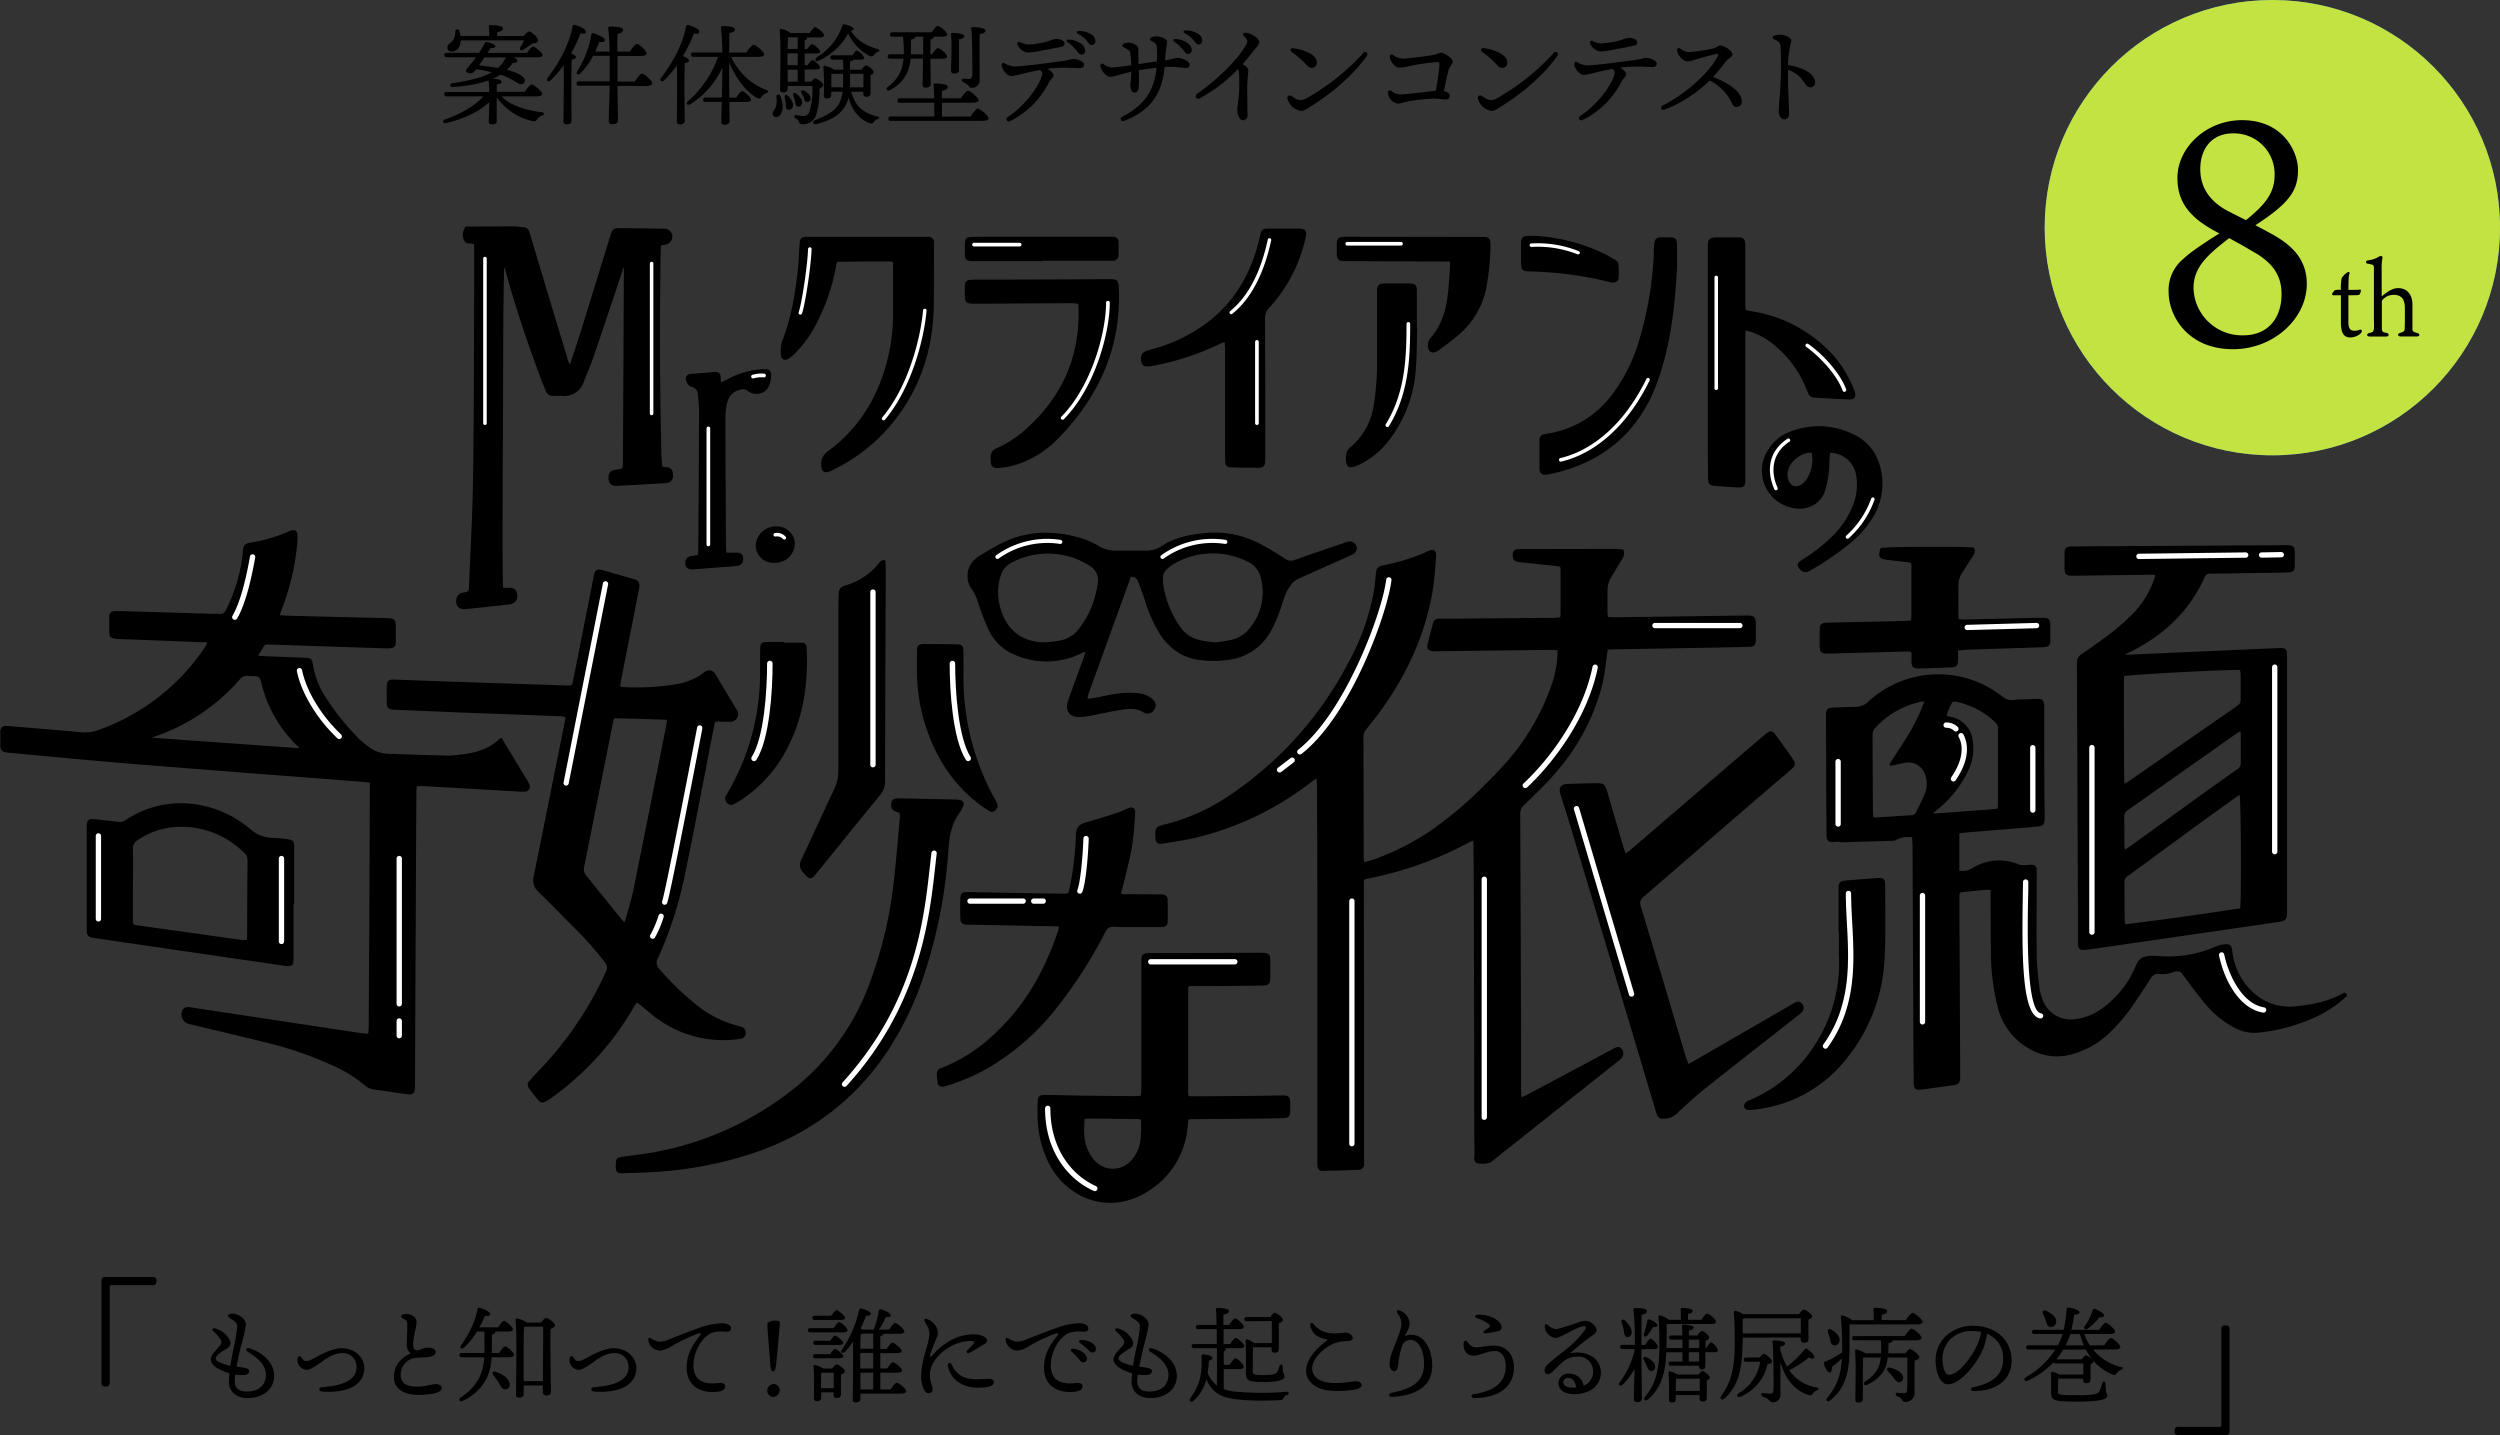 <svg xmlns="http://www.w3.org/2000/svg" viewBox="0 0 681.4 391.12"><rect x="0" y="0" width="681.4" height="391.12" fill="#333333" stroke="none"/><defs><style>.cls-1{fill:#4082c3;}.cls-2,.cls-3{stroke:#000;}.cls-2,.cls-3,.cls-5{stroke-linecap:round;stroke-linejoin:round;}.cls-2{stroke-width:0.7px;}.cls-3{stroke-width:0.3px;}.cls-4{fill:#fff;}.cls-5{fill:none;stroke:#fff;stroke-width:1.5px;}.cls-6{fill:#c2e341;}</style></defs><title>8th_title</title><g id="レイヤー_2" data-name="レイヤー 2"><g id="デザイン"><path d="M136.67,26.27c2.76,2.7,6.81,3.75,10.92,4.32.9.12.78.72.18.93a2.41,2.41,0,0,0-1.23.87c-.45.63-.66.78-1.44.6a16.28,16.28,0,0,1-9.72-6.45v1.29c0,.66,0,4.53,0,5.22s-.51.84-1.35.84a.72.72,0,0,1-.81-.78c0-.51.12-4,.15-5.28-2.67,2.49-6.6,4.47-11.73,5.7-.9.21-1.23-.6-.39-.93,4.59-1.71,8.28-3.78,10.47-6.33h-10c-.39,0-.66-.12-.66-.6s.27-.6.66-.6h11.61a29.71,29.71,0,0,0-.15-3.12,37.78,37.78,0,0,1-9.75,1.74c-.93.06-1-.87-.12-1,4.26-.6,8.37-1.62,10.53-2.91l.15-.09c-1.2-.3-2.58-.6-4.2-.84-.21.27-.33.48-.42.57a1.66,1.66,0,0,1-1.92.39c-.57-.24-.57-.66-.21-1.08.63-.72,1.59-1.86,2.52-3.12h-8c-.39,0-.66-.12-.66-.6s.27-.6.66-.6h8.82a18.49,18.49,0,0,0,1.5-2.61c.15-.33.33-.42.75-.33.93.21,2.19.66,2.19,1.17,0,.36-.48.48-1.26.45-.15.21-.48.69-.9,1.32h10.77c.57-.81,1.29-1.74,1.68-1.74s2.55,1.65,2.55,2.31c0,.42-.42.63-1.53.63H140c.57.27,1,.63,1,1s-.36.51-1.23.54A10.35,10.35,0,0,1,138.11,19c2.73.72,5,1.83,4.95,2.94a1,1,0,0,1-1,1c-1,0-2.37-1.5-5.64-2.61-.48.3-1,.6-1.44.84-.21.09-.39.21-.63.3,1,.06,2.34.21,2.34.75s-.45.69-1.29.81c0,.36,0,1.17,0,2H143c.66-.93,1.47-2,1.95-2s2.82,1.8,2.82,2.55c0,.42-.48.69-1.68.69Zm-11.1-15c-.15,1.59-1,2.79-2.49,2.79a1.1,1.1,0,0,1-1.14-1.11c0-1,1.11-1.2,1.74-2.31a4.75,4.75,0,0,0,.42-2.13.55.55,0,0,1,1.08-.12,6.48,6.48,0,0,1,.33,1.41h7.83c0-.84,0-1.77-.09-2.52a.38.38,0,0,1,.42-.45c.51,0,3.42.09,3.42.9,0,.63-.66.87-1.59,1.08v1h7.23c.51-.6,1.17-1.23,1.5-1.23.54,0,2.43,1.59,2.43,2.49,0,.57-.81.63-1.59.78-.81.6-1.77,1.29-2.46,1.71s-1.2-.09-.75-.75.72-1.23,1-1.8H125.57Zm5,6.54c1.68.18,3.45.42,5.1.72a7.36,7.36,0,0,0,2.1-2.7l.09-.18h-5.79Z"/><path d="M155.76,32.9c0,.66-.42,1-1.35,1a.77.77,0,0,1-.84-.87c0-1.89.18-10.53.06-15.24a28,28,0,0,1-3.54,4.08c-.63.63-1.35.06-.81-.69,3.3-4.29,5.94-9.27,6.78-13.95.06-.33.18-.48.54-.45,1.08.21,3.09,1.14,3.09,1.8s-.57.66-1.47.54a43.07,43.07,0,0,1-2.55,5.43c.66.3,1.32.69,1.32,1s-.51.6-1.17.72c-.09,1.53-.09,6.51-.09,7.47ZM173,22.22c.69-1,1.53-2.16,2-2.16s2.79,1.89,2.79,2.64c0,.45-.57.72-1.62.72h-7.86c0,3.57.12,8.52.12,9.42,0,.66-.51,1-1.5,1a.85.85,0,0,1-1-.9c0-1,.15-6.06.24-9.57h-8.37c-.39,0-.66-.12-.66-.6s.27-.6.66-.6h8.37c0-.66,0-1.2,0-1.59,0-.6,0-2.85,0-5.37h-4.53a19,19,0,0,1-3.45,4.8c-.57.57-1.32.18-.87-.57a26.9,26.9,0,0,0,3.87-10c.06-.3.21-.45.57-.36.93.21,3.09,1.17,3.09,1.8s-.63.66-1.5.54c-.27.66-.63,1.59-1.11,2.64h3.9a54.91,54.91,0,0,0-.36-6.36c-.06-.3.12-.45.42-.45,2,0,3.66.18,3.66.93,0,.51-.63.87-1.56,1.08,0,.9-.06,2.82-.06,4.8h3.45c.66-1,1.47-2.1,1.92-2.1.6,0,2.61,1.89,2.61,2.61,0,.45-.63.69-1.5.69H168.3v4.86l0,2.1Z"/><path d="M186.61,32.9c0,.66-.42,1-1.32,1a.74.74,0,0,1-.81-.84c0-1.92.18-10.95,0-15.21A27.6,27.6,0,0,1,181,21.89c-.63.63-1.35.06-.81-.69,3.3-4.29,5.94-9.27,6.78-13.95.06-.33.18-.48.54-.45,1.08.21,3.09,1.14,3.09,1.8s-.57.66-1.47.54a40.55,40.55,0,0,1-3,6.15c.72.3,1.65.78,1.65,1.2s-.51.6-1.14.69c-.09,1.44-.09,6.15-.09,7.11ZM199.3,15.5a17.27,17.27,0,0,0,9.48,9c1,.3.54.72.06.9a2.15,2.15,0,0,0-1.17.9c-.36.54-.6.72-1.41.36-2.82-1.59-5.67-5.16-7.53-9.72v3.15c0,1,0,3.78.06,6.51h1.86c.57-.84,1.26-1.74,1.65-1.74.57,0,2.4,1.65,2.4,2.31,0,.42-.54.63-1.38.63h-4.53c0,2.43.06,4.56.06,5.13S198.43,34,197.5,34a.82.82,0,0,1-.9-.9c0-.6.06-2.85.12-5.31h-4.41c-.39,0-.66-.12-.66-.6s.27-.6.66-.6h4.44c.06-2.49.12-4.92.12-5.91V18.44a23.11,23.11,0,0,1-8.67,9.93c-.81.51-1.38-.18-.69-.78A28.47,28.47,0,0,0,195.7,15.5H189c-.39,0-.66-.12-.66-.6s.27-.6.66-.6h7.86a54.75,54.75,0,0,0-.36-6.75c-.06-.27.12-.42.39-.42,1.86,0,3.42.18,3.42.9,0,.51-.6.81-1.53,1,0,1,0,3.12-.06,5.28h4.71c.66-1,1.5-2.1,2-2.1s2.85,1.86,2.85,2.61c0,.42-.57.69-1.71.69Z"/><path d="M213.32,28.76c.12,1.77-.69,3.06-1.71,3.12a.87.87,0,0,1-1-.81c-.06-.84.72-1.08,1-2.49a7.44,7.44,0,0,0,0-2.16c-.06-.75.84-.87,1.11-.21A8.9,8.9,0,0,1,213.32,28.76Zm7.83-6.51c.36-.45.78-.87,1-.87.66,0,2.28,1.26,2.28,1.77,0,.33-.48.75-1.08,1.05a22.74,22.74,0,0,1-.81,6.87,3.75,3.75,0,0,1-3.84,2.79c-.45,0-.78-.09-.93-.63a1.7,1.7,0,0,0-1-1,.47.47,0,0,1,.24-.9,9.93,9.93,0,0,0,1.89.3,1.75,1.75,0,0,0,1.74-1.26,19.87,19.87,0,0,0,.78-6.93H214.7v.75c0,.66-.42,1-1.29,1-.51,0-.78-.3-.78-.84,0-2.73.27-12.63-.12-16.08a.37.37,0,0,1,.45-.39A6.77,6.77,0,0,1,215.48,9h5.22c.51-.75,1.14-1.56,1.5-1.56.54,0,2.4,1.53,2.4,2.16,0,.42-.45.6-1.44.6h-3.27c0,.06.06.09.06.15q0,.45-.63.63v2.4H220c.48-.66,1-1.35,1.35-1.35s2.19,1.44,2.22,2c0,.39-.42.54-1.32.54h-2.94v3.21h.78c.48-.69,1-1.38,1.35-1.38.48,0,2.07,1.47,2.07,2,0,.39-.45.54-1.2.54h-3v3.3Zm-6.39,3.87c1,1,1.68,2.16,1.26,3.12a1,1,0,0,1-1.35.6c-.57-.24-.48-.9-.51-1.65-.06-.57-.21-1.11-.3-1.59C213.74,26,214.22,25.58,214.76,26.12Zm2.67-11.58h-2.79v3.21h2.79Zm0-1.2V10.16h-2.67c0,.63-.06,1.92-.09,3.18Zm-2.73,8.91h2.73V19h-2.76Zm2,5.28a13.48,13.48,0,0,0-.48-1.44c-.21-.6.24-1.05.81-.6,1.05.9,1.8,1.83,1.56,2.76a1,1,0,0,1-1.23.78C216.77,28.88,216.83,28.19,216.68,27.53Zm2.37-1c-.18-.42-.42-.78-.63-1.17s.06-1,.69-.69c1,.63,1.89,1.32,1.8,2.19a.89.89,0,0,1-1,.9C219.35,27.77,219.29,27.14,219.05,26.57ZM232,25c1,3.51,2.79,5.7,7.14,6.75.9.18.42.57,0,.75a2.11,2.11,0,0,0-1,.75c-.3.39-.39.57-1.38.21-2.85-1.14-4.62-3.66-5.46-6.9-.87,3.63-3.57,6-8.79,7.26-.93.21-1.26-.63-.36-1.08,4.8-1.89,7-3.48,7.5-7.74h-3.09v.9c0,.66-.42.93-1.26.93a.71.71,0,0,1-.75-.81,76.74,76.74,0,0,0-.12-7.74A.34.34,0,0,1,225,18a6.35,6.35,0,0,1,2.34,1h2.52c0-1-.06-1.92-.15-2.73H227c-.39,0-.66-.12-.66-.6s.27-.6.66-.6h5.31c.45-.66.93-1.29,1.23-1.29a3.92,3.92,0,0,1,2,1.95c0,.42-.45.54-1.17.54h-1.77c-.06.18-.24.3-.93.45,0,.66,0,1.44,0,2.28h3.18c.36-.57.87-1.17,1.2-1.17.51,0,2.07,1.23,2.07,1.83,0,.36-.42.6-.84.78,0,1.29,0,4.11,0,4.8,0,.93-.39,1.14-1.14,1.14s-.84-.54-.84-1V25Zm-9.42-9.36a16.11,16.11,0,0,0,7-8.61.46.46,0,0,1,.6-.39c1.23.24,2.52.78,2.52,1.26,0,.24-.3.39-.81.42,1.62,2.61,3.78,4,7.32,5.07.87.21.42.63,0,.78a2.18,2.18,0,0,0-.93.72c-.36.48-.48.63-1.38.3a13.28,13.28,0,0,1-5.73-6.06,17,17,0,0,1-8.13,7.44C222.32,16.94,221.93,16.13,222.62,15.68Zm7.2,8.16v-.12c0-1,.06-2.28,0-3.57h-3.18c0,.6,0,2.1,0,2.67v1Zm1.92-3.69c0,1.26,0,2.58-.06,3.69h3.69c0-1.17,0-2.73,0-3.69Z"/><path d="M248.17,16a11.46,11.46,0,0,1-.93,3.87,10.23,10.23,0,0,1-4.68,4.68c-.75.42-1.26-.27-.6-.84a10.54,10.54,0,0,0,3.57-4.41,10.31,10.31,0,0,0,.72-3.3h-3.63c-.39,0-.66-.12-.66-.6s.27-.6.66-.6h3.72a32,32,0,0,0-.24-4.8h-2.88c-.39,0-.66-.12-.66-.6s.27-.6.66-.6h10.71c.57-.81,1.26-1.74,1.65-1.74.57,0,2.52,1.65,2.55,2.31,0,.42-.48.63-1.53.63h-2.1a.18.18,0,0,1,0,.12q0,.45-.9.63v4.05h.45c.54-.81,1.23-1.68,1.62-1.68.54,0,2.46,1.62,2.49,2.28,0,.39-.48.6-1.5.6h-3.06c0,3.57.09,5.91.09,6.81,0,.63-.45,1.08-1.41,1.08-.6,0-.81-.33-.81-.9,0-1,.09-3.3.09-7Zm16.35,15.75c.66-1,1.56-2.16,2-2.16s2.91,1.86,2.91,2.64c0,.42-.51.72-1.74.72H242.8c-.39,0-.66-.12-.66-.6s.27-.6.66-.6h11.85V28h-9.39c-.39,0-.66-.12-.66-.6s.27-.6.66-.6h9.36c0-1.5-.09-2.85-.18-3.63,0-.27.15-.42.42-.42.51,0,3.45.09,3.45.87s-.66.9-1.59,1.11v2.07h5.16c.66-1,1.5-2.07,2-2.07s2.82,1.83,2.82,2.58c0,.42-.54.69-1.68.69h-8.28v3.78ZM249.46,10c0,.36-.36.6-1.17.81,0,1.29,0,2.64,0,4h3.33V10Zm9.75-.6A.35.35,0,0,1,259.6,9c1,0,3.24.12,3.24.84,0,.45-.54.75-1.47.87,0,.72,0,3.39,0,4s0,3.87,0,4.5-.54.81-1.35.81a.72.72,0,0,1-.81-.78c0-.57.12-3.9.12-4.74S259.39,10.76,259.21,9.44ZM265,20.6c.06-1.32,0-3.36,0-5.22,0-1.44-.06-6.09-.27-7.44-.06-.36.06-.54.48-.54,1.83,0,3.39.3,3.39.93s-.78.78-1.59,1c-.06,2.76,0,8.19,0,12.3a2.09,2.09,0,0,1-2.1,2.31c-.93,0-.72-.9-2.25-1.5-.72-.3-.6-1,0-1,.36,0,1,.09,1.38.09C264.61,21.53,264.94,21.29,265,20.6Z"/><path d="M273,17.66a.5.5,0,0,1,.78-.42,6.77,6.77,0,0,0,2.39.87c1.59.13,11.36-1.15,14.14-1.59.9-.15,1.88-.45,2.28-.45,1.22,0,2.88.83,2.88,1.5s-.42,1-1.08,1-3.16-.12-4.14-.12a41.32,41.32,0,0,0-4.77.29c.84.46,1.68,1.2,1.68,1.88,0,.5-.93,1.12-1.34,2A23.39,23.39,0,0,1,275.33,33h0c-.85.41-1.4-.6-.7-1.06,4.31-2.84,8.26-7.75,9.33-11.28a1.15,1.15,0,0,0-.52-1.58c-3.39.59-6.61,1.63-7.85,1.63-1,0-2.55-1.66-2.55-3Zm16-4.85c-1.21.26-3.28.66-4.69.9a29.34,29.34,0,0,1-4.07.62c-1.18,0-2.95-1.35-2.95-2.53,0-.31.28-.5.7-.32a6.23,6.23,0,0,0,2.32.66,26.32,26.32,0,0,0,5.09-.81,13.52,13.52,0,0,1,2.47-.72c1.18,0,2.27.49,2.27,1.19s-.42.85-1.14,1Zm4.13.67a9,9,0,0,0-2.06-1.91c-.59-.41-.39-.85.34-.77A6,6,0,0,1,294.77,12a2.25,2.25,0,0,1,1,1.93.94.94,0,0,1-1.05.92c-.51,0-.83-.46-1.52-1.36Zm3-2.46a6.52,6.52,0,0,0-2.25-1.76c-.64-.34-.48-.82.24-.8a6,6,0,0,1,3.43,1,2.08,2.08,0,0,1,1,1.81.94.94,0,0,1-1,1c-.52,0-.73-.38-1.41-1.25Z"/><path d="M314.55,11.54c-.57-.3-1.14-.48-1.14-.9s1.14-.75,1.68-.75c1.44,0,3,.8,3,1.5s-.31,1.82-.55,5.05c1.92-.28,2.86-.66,3.51-.66,1.12,0,3.19.87,3.19,1.82,0,.68-.41.93-1.11.93s-2.35-.33-4.08-.33c-.44,0-1,0-1.64.07-.7,7.34-3.72,11.81-11,14.67-.89.35-1.32-.69-.56-1.09,6-3.17,8.75-7,9.37-13.37-1.68.18-3.47.43-4.84.67.06,1.89.11,3.66,0,4.39-.11,1.05-.41,1.7-1.17,1.68s-1.11-.89-1.11-2.15c0-.48.21-1.44.24-3.52-2.75.63-4.71,1.38-5.76,1.38s-2.53-1.74-2.67-3h0c-.06-.54.43-.73.84-.48a4.27,4.27,0,0,0,2.13.93c1,0,3.67-.36,5.45-.62a32.37,32.37,0,0,0-.29-3.32c-.1-.72-.57-.88-1.05-1.16-.72-.42-1.11-.54-1.11-.9h0c0-.45,1-.75,1.59-.75,1.2,0,2.62.69,2.76,1.43.1.52,0,2.3.08,4.42,1.54-.23,3.48-.53,5-.74a25.93,25.93,0,0,0,0-3.7c-.09-.9-.2-1.18-.81-1.5Zm7.65,1.79a8.91,8.91,0,0,0-2.07-1.91c-.58-.42-.39-.85.35-.78a6,6,0,0,1,3.32,1.19,2.24,2.24,0,0,1,1,1.93.94.94,0,0,1-1,.93c-.51,0-.83-.46-1.52-1.36Zm3-2.46A6.49,6.49,0,0,0,323,9.1c-.64-.34-.48-.81.24-.8a6,6,0,0,1,3.43,1,2.07,2.07,0,0,1,1,1.8.93.93,0,0,1-1,1c-.52,0-.73-.38-1.42-1.24Z"/><path d="M326.23,25.58c5-3.44,11.06-9.06,13.49-13.52.37-.68.37-1.25-.73-2.31-.43-.41-.18-.85.54-.81a3.84,3.84,0,0,1,1.43.37c1.1.53,2.25,1.35,2.25,2.17s-1,1.59-1.95,2.89c-.8,1.06-1.67,2.1-2.59,3.11,1.13.7,1.57,1.2,1.57,1.8s-.3,2.42-.3,4.69c0,1.7.07,6.7.09,7.43a1.27,1.27,0,0,1-1.26,1.38c-1.15,0-1.53-2-1.53-3,0-.83.54-3.4.54-6.48,0-2.48,0-3.57-.34-4.49a41.58,41.58,0,0,1-10.5,8,.68.68,0,1,1-.71-1.16Z"/><path d="M371.58,14.41a.61.61,0,1,1,1,.76c-3.42,5-9.59,10.28-15.06,13.66-1,.64-2,1.41-2.94,1.41a4.58,4.58,0,0,1-3.68-3.39.66.66,0,0,1,.93-.77c.56.3,1.09.74,1.66,1a3,3,0,0,0,2.63-.3,62,62,0,0,0,15.5-12.37ZM358.91,17a1.4,1.4,0,0,1-1.42,1.52,1.74,1.74,0,0,1-1.24-.68A25.08,25.08,0,0,0,352,14.14c-.52-.4-.23-1.05.42-1C355.45,13.52,358.91,14.9,358.91,17Z"/><path d="M378.83,15.46c0-.51.32-.78.85-.48a4.53,4.53,0,0,0,2.71,1c1.17,0,6-.65,7.87-.92,1.35-.2,1.84-.68,2.45-.68,1.08,0,3.24,1.54,3.24,2.42,0,.72-.92,1.31-1.23,2.65-.21.88-.74,3.3-1.18,5.35.79.21,1.6.64,1.6,1.27s-.32,1.05-1,1.05-2.13-.24-3.57-.24a48.08,48.08,0,0,0-6.69.72,27.22,27.22,0,0,1-2.87.65,3.22,3.22,0,0,1-2.7-3h0c0-.51.39-.81.93-.45a4.09,4.09,0,0,0,2.5.94c1.25,0,6.81-.68,8.79-.9l.81-.09c.43-2.28.88-5.32,1-7.2,0-.58-.25-.63-.8-.63A66,66,0,0,0,384.13,18a13.36,13.36,0,0,1-2.73.45c-1.07,0-2.57-1.62-2.57-3Z"/><path d="M423.5,14.41a.61.61,0,1,1,1,.76c-3.43,5-9.59,10.28-15.06,13.66-1,.64-2,1.41-2.94,1.41a4.61,4.61,0,0,1-3.69-3.39.66.66,0,0,1,.93-.77c.57.3,1.1.74,1.67,1a2.94,2.94,0,0,0,2.62-.3A62.26,62.26,0,0,0,423.5,14.41ZM410.83,17a1.4,1.4,0,0,1-1.42,1.52,1.74,1.74,0,0,1-1.24-.68,24.77,24.77,0,0,0-4.26-3.74c-.52-.4-.22-1.05.43-1C407.36,13.52,410.83,14.9,410.83,17Z"/><path d="M429.09,17.36a.5.5,0,0,1,.78-.42,6.72,6.72,0,0,0,2.38.87c1.59.13,11.36-1.15,14.15-1.59.9-.15,1.88-.45,2.28-.45,1.22,0,2.88.83,2.88,1.5s-.43,1-1.08,1-3.16-.12-4.14-.12a41.35,41.35,0,0,0-4.78.29c.85.46,1.68,1.2,1.68,1.88,0,.5-.93,1.12-1.33,2a23.39,23.39,0,0,1-10.53,10.38h0c-.86.41-1.4-.6-.7-1.06,4.3-2.84,8.26-7.75,9.33-11.28.26-.88,0-1.25-.52-1.58-3.4.59-6.62,1.63-7.85,1.63-1.05,0-2.55-1.66-2.55-3Zm16-4.85c-1.21.26-3.29.66-4.7.9a28.9,28.9,0,0,1-4.07.62c-1.18,0-2.94-1.35-2.94-2.53,0-.31.28-.5.7-.32a6.12,6.12,0,0,0,2.31.66,27.25,27.25,0,0,0,5.1-.8,12.64,12.64,0,0,1,2.46-.73c1.18,0,2.28.49,2.28,1.19s-.42.85-1.14,1Z"/><path d="M457.13,13.94c-.16-.78.33-1,.9-.66a3.89,3.89,0,0,0,2.19.9,41.87,41.87,0,0,0,6.84-1c.84-.2,1.27-.78,1.86-.78,1.1,0,3.27,1.49,3.27,2.4,0,.68-1.24,1.25-1.82,2s-2.12,2.72-3.44,4.21c3.91,1.42,7.81,3.94,7.81,6.55a1.43,1.43,0,0,1-1.34,1.59c-.59,0-1-.26-1.32-1A13.28,13.28,0,0,0,466,21.94a36.65,36.65,0,0,1-12.27,7.93c-.94.36-1.33-.73-.51-1.13,5.44-2.68,12.37-8.38,15-13.49.21-.4.09-.59-.37-.53-1.05.14-4.36,1.11-5.74,1.52a8.52,8.52,0,0,1-2.23.49c-1,0-2.44-1.38-2.73-2.79Z"/><path d="M483.63,9.69a4.69,4.69,0,0,1,1.44-.25c1.43,0,3.19.83,3.19,1.64a28.61,28.61,0,0,0-.92,6.67c3.68.52,7.38,2.26,7.38,4.7a1.23,1.23,0,0,1-1.29,1.36c-.76,0-1.29-.78-1.85-1.61A8.28,8.28,0,0,0,487.33,19c0,6.16.3,10.81.3,11.88s-.52,1.65-1.26,1.65c-.9,0-1.56-.88-1.56-2.49,0-.88.22-3,.3-4,.12-1.65.3-4.28.3-6.83s0-4.82-.12-6.56c-.06-.94-.47-1.4-1.7-1.94-.62-.27-.62-.84,0-1Z"/><circle class="cls-1" cx="619.35" cy="62.05" r="62.05"/><path d="M618.47,40.18a1.16,1.16,0,0,0-1-.42c-1.6,0-18.74,0-23.11.33-3,.17-3.62,2.61-5,5.64-1.18,2.68-3.53,2.26-2.94-.76.25-1.93,1.42-8.41,1.93-11a1.57,1.57,0,0,1,2.52-1.26,9.24,9.24,0,0,0,4,.59H614.1c6.22,0,8.06-.17,9.91-.51,1.18-.33,1.94.67,1.18,2.27-8.32,16.56-21.52,43-27.31,55.56-.51,1.17-1,1.51-1.94,1.51-1.43,0-3.19-1.09-3.19-2.27C592.75,88.25,614,48.75,618.47,40.18Z"/><path d="M640.08,87.78c0,1.66.46,2.37,1.6,2.37a3.45,3.45,0,0,0,1.47-.27c.58-.17.9.38.17,1.09a4.3,4.3,0,0,1-2.72,1c-1.31,0-2.56-.57-2.56-4v-7.5h-.35c-1.23,0-1.58,0-1.8,0s-.25-.19-.25-.36.58-.89.74-1a5.19,5.19,0,0,1,1.66-.11,13.21,13.21,0,0,1,.22-3.24,5.57,5.57,0,0,1,1.52-1.5c.46-.3.76,0,.54.49-.13.3-.21.93-.24,4.25h1.71a13.85,13.85,0,0,0,1.47-.06c.17,0,.22.06.22.25a2,2,0,0,1-.38,1.09c-.11.13-.41.19-1.61.19h-1.41Z"/><path d="M649.2,82.59V87c0,1.41,0,2.23,0,2.55.06.74.11,1,1.2,1.17.92.17.82,1,0,1-.63,0-1.28,0-2.29,0s-1.52,0-2.17,0c-1,0-1-.81,0-1,.81-.16,1-.3,1.09-1.19s0-1.5,0-2.89V75.87c0-1.8,0-2.37,0-3s-.22-.73-1.64-1c-.6,0-.79-.82.14-.93a6.9,6.9,0,0,0,2.56-.81,2,2,0,0,1,.92-.36.41.41,0,0,1,.36.52,13.74,13.74,0,0,0-.22,3.21v7.1c0,.11,0,.17.22,0a13.73,13.73,0,0,1,2.12-1.47,4.4,4.4,0,0,1,2.17-.6c2.62,0,3.87,2.07,3.87,4.36v5.87c0,.3,0,.52,0,.95s.19.79,1.15,1,1,1,0,1c-.57,0-1.42,0-2.1,0s-1.17,0-2.23,0c-.89,0-1-.76-.13-1s1.14-.41,1.19-1c0-.24.06-.78.06-2.44V83.92c0-2.78-1.31-3.56-3.1-3.56a4,4,0,0,0-3.08,1.49C649.2,82,649.2,82.15,649.2,82.59Z"/><path class="cls-2" d="M639.35,271.29a32,32,0,0,1-9.81,6.24,49.2,49.2,0,0,1-14.08,3.59,11.07,11.07,0,0,1-6.51-1.44,26.08,26.08,0,0,1-7.7-6.39c-2.09-2.47-4-5.08-5.9-7.71-.78-1.1-1.49-1.51-3.16-.93a7.88,7.88,0,0,1-3.29.47,2.83,2.83,0,0,0-3,1.34c-1.42,2.25-2.89,4.47-4.39,6.67A49.72,49.72,0,0,1,575,281a23.57,23.57,0,0,1-10.9,6.16,14.34,14.34,0,0,1-10.88-1.65A17.34,17.34,0,0,1,545,275a60.21,60.21,0,0,1-2-15.28c-.09-5.09-.07-10.18-.09-15.27,0-.68,0-1.36,0-2.26-.72,0-1.22,0-1.71,0q-2.94.27-5.87.57c-1.53.16-1.62.24-1.62,1.84,0,4.45,0,8.91.05,13.36q.07,17.7.17,35.41c0,1.59-.18,1.84-1.69,2.07q-4.2.63-8.43,1.17c-1.61.2-1.84,0-1.86-1.62q-.07-7.9-.11-15.8-.1-24.3-.21-48.59c0-.91-.1-1.82-.15-2.8-2,0-2.86-.22-5.19,1l-14.33.42a4.72,4.72,0,0,0-1.94-.08c-1.58.06-1.82-.13-1.83-1.74-.05-5-.06-10-.09-14.93q0-8.59-.07-17.18c0-2.37.3-2,4.06-2.18,1.3-.07,2.61-.06,3.91-.12a5.11,5.11,0,0,0,3.41-1.46,27.84,27.84,0,0,1,36.15-1.4,4.38,4.38,0,0,0,3.4,1,17.94,17.94,0,0,1,2.19-.17c5.4,0,5.66-.87,5.68,2,0,3.07,0,6.14,0,9.2q0,10.07.11,20.13c0,.12,0,.24,0,.35,0,2-.11,2.17-2.1,2.35-2.88.26-5.77.5-8.65.73-3.46.29-6.93.55-10.39.84-.67.05-1.34.17-2.11.28v10.87c1.51,0,2.54.2,4-.75a13.56,13.56,0,0,1,12.52-1,5.2,5.2,0,0,0,2.5.13c1.94-.16,2.07-.07,2.07,1.93,0,7.64-.1,15.28,0,22.91a86.49,86.49,0,0,0,.82,8.79,10.49,10.49,0,0,0,.68,2.51,8.49,8.49,0,0,0,9.67,5.85,15.69,15.69,0,0,0,7.44-3.12,27,27,0,0,0,9.07-11.62c.9-2.23,2.27-2.69,6.29-2.4a32.23,32.23,0,0,0,15.41-2.67,7.17,7.17,0,0,1,2.73-.56,1,1,0,0,1,1.11.89c0,.33.08.63.12.93a18.08,18.08,0,0,0,5.06,10.54,15,15,0,0,0,12.62,4.55c4.63-.48,9.16-1.37,13.27-3.72ZM525,190.88a7.54,7.54,0,0,0-1.24,0,23.75,23.75,0,0,0-12.92,7.3,3.18,3.18,0,0,0-.8,2.38c0,7,.06,14,.1,21a14.74,14.74,0,0,0,.18,1.47,4.85,4.85,0,0,0,.84.15l9.86-.64a1.7,1.7,0,0,0,1.53-1c.82-1.72,1.74-3.4,2.42-5.17a7.59,7.59,0,0,0,.15-5.11,5.13,5.13,0,0,0-5.56-3.75,26.31,26.31,0,0,0-2.88.6l-1.31.23c1.86-2.91,3.66-5.58,5.32-8.34A54,54,0,0,0,525,190.88Zm1.26,30.8.2.37c.45,0,.91,0,1.36,0q7.61-.56,15.22-1.13c1.85-.14,1.87-.15,1.87-2.1,0-3.35,0-6.71,0-10.06s0-6.59,0-9.89a2.57,2.57,0,0,0-.66-2.07A22,22,0,0,0,533,190.89a1.73,1.73,0,0,0-1.11.24,13.65,13.65,0,0,0-1.73,4.28l1.15.26a7.06,7.06,0,0,1,6.05,6.46,13,13,0,0,1-1,7.29,29.86,29.86,0,0,1-8.69,11.1Z"/><path class="cls-2" d="M371.54,235.45c1.3-.37,2.35-.62,3.37-1a68.92,68.92,0,0,0,16-8.29A104.59,104.59,0,0,0,405.12,214c2.13-2.12,4.22-4.29,6.21-6.55a64,64,0,0,0,11.42-19.33,31.13,31.13,0,0,0,2.12-9.62c0-.5,0-1,0-1.63-.73,0-1.29-.1-1.85-.09l-30.91.36a13.51,13.51,0,0,1-1.56,0c-.95-.09-1.32-.45-1.13-1.34.44-2,1-3.93,1.5-5.89.19-.74.77-.94,1.47-.94l4.17,0,26.91-.22c.68,0,1.35-.1,2.06-.16a9.31,9.31,0,0,0,.17-1.14c0-3.94,0-7.87,0-11.81,0-1.5-.09-1.55-1.55-1.71l-9.33-1a7,7,0,0,1-1.37-.21c-.76-.23-.82-.88-.79-1.55a1.09,1.09,0,0,1,1-1.16c.41,0,.81,0,1.22,0l25.35-.05c.66,0,1.33.1,2,.15a2.83,2.83,0,0,1-.63,2.43c-.91,1.55-1.83,3.08-2.75,4.62a7.06,7.06,0,0,0-1.05,3.63c0,2.14,0,4.28,0,6.42a7.8,7.8,0,0,0,.23,1.3c.61,0,1.17.1,1.74.09q17.79-.23,35.59-.48c2.85,0,2.85-.06,2.86,2.87,0,1.16,0,2.32,0,3.47s-.27,1.43-1.45,1.47c-2.83.1-5.67.15-8.51.21l-28.29.5c-.24,0-.47,0-.7,0-1.37.06-1.4.13-1.58,1.48-.38,2.75-.64,5.53-1.27,8.22A58,58,0,0,1,423.21,211c-2.49,2.87-5.3,5.49-8,8.14a3.39,3.39,0,0,0-1.21,2.69q.15,32,.24,64c0,3.76,0,7.52,0,11.29,0,.73.07,1.47.13,2.49.79-.35,1.36-.57,1.9-.86q11.34-6,22.67-12.09c.41-.22.81-.44,1.23-.65s1.06-.54,1.56.06a1.68,1.68,0,0,1,0,2.08,5.06,5.06,0,0,1-.77.69l-34.27,27.2c-.27.22-.55.54-.86.57a7.68,7.68,0,0,1-3,.13c-1-.3-.58-1.51-.59-2.32-.06-5.32-.06-10.65-.08-16q0-20.22-.08-40.44,0-13.63-.11-27.26c0-.61-.06-1.23-.11-2.09-.7.29-1.18.43-1.61.66A97.31,97.31,0,0,1,373,239.08c-1.59.31-1.63.35-1.62,1.9q0,15.45.07,30.9c0,.69,0,1.39,0,2.08q0,21.09,0,42.18c0,.35,0,.7,0,1a1.19,1.19,0,0,1-1.24,1.36c-3.18.11-6.36.23-9.55.28-1,0-1.16-.28-1.26-1.27,0-.35,0-.7,0-1.05q0-7.72,0-15.44,0-27.18,0-54.34,0-16.49-.11-33c0-.6-.08-1.2-.15-2.17-.9.63-1.51,1-2.08,1.46A82.51,82.51,0,0,1,325.78,228c-2.82.65-5.69,1.07-8.54,1.54-1.71.28-1.94,0-2-1.66,0-.29,0-.58,0-.87.07-1.16.2-1.32,1.35-1.7l.67-.19a55.32,55.32,0,0,0,18.28-8.2,98.64,98.64,0,0,0,32.36-36.3,63.84,63.84,0,0,0,6.93-19.55c.25-1.48.37-3,.51-4.48s.34-1.92,1.9-2.18a57.57,57.57,0,0,0,10.14-3c.6-.22,1.17-.51,1.75-.77,1.6-.75,2.06-.53,1.93,1.19-.24,3.11-.43,6.24-.95,9.31-2.15,12.46-7.46,23.54-15,33.62-1,1.29-2,2.57-3,3.8a3.4,3.4,0,0,0-.85,2.37q.06,12.93.07,25.86c0,2.32,0,4.63,0,6.95C371.39,234.18,371.47,234.63,371.54,235.45Z"/><path class="cls-2" d="M69.82,179c.86.08,1.46.17,2.07.19,3.7.15,7.41.28,11.11.44,1.61.06,1.74.17,2,1.78a22.38,22.38,0,0,0,3.47,8.82,66.53,66.53,0,0,0,9,11.24,26.06,26.06,0,0,0,2.78,2.34,9.65,9.65,0,0,0,5.45,2q8.07.27,16.14.49a14.22,14.22,0,0,0,1.73-.08c4.6-.41,9.13-1,13-4.73.23.43.41.78.61,1.12,2.1,3.47,4.21,6.92,6.31,10.39a3.66,3.66,0,0,1,.46.93,1,1,0,0,1-1,1.47,9,9,0,0,1-1.56,0l-25.84-1.49c-.68,0-1.37,0-2.26,0-.05.68-.14,1.29-.14,1.9q-.08,11.37-.13,22.74l-.27,57.11c0,2.37-.13,2.48-2.49,2.14-2.75-.4-5.49-.82-8.25-1.19a4,4,0,0,1-2.19-.92,37.35,37.35,0,0,0-9.6-5.86,99,99,0,0,0-17.56-6c-6.91-1.73-13.85-3.33-20.78-5a2.36,2.36,0,0,1-1.78-3.47,1.36,1.36,0,0,1,1-.53,7.37,7.37,0,0,1,1.54.19l44.82,6.78c1,.16,2,.23,3.24.36,0-.79.13-1.4.14-2q.11-16.07.18-32.12.09-16.48.13-33v-2c-.74-.1-1.29-.2-1.85-.25-20.83-1.62-41.67-3.19-62.5-4.88-11.42-.93-22.83-2-34.24-3.09-.35,0-.69-.07-1-.13a1.15,1.15,0,0,1-1.11-1.14c0-1.44,0-2.89,0-4.33a1,1,0,0,1,1.13-1c.64,0,1.27.06,1.91.12,6.17.52,12.34,1,18.51,1.58a10.88,10.88,0,0,0,4.77-.56,58.69,58.69,0,0,0,29.5-22.94c.25-.37.42-.8.63-1.19-.5-.72-1.19-.51-1.79-.53-6.76-.28-13.53-.53-20.3-.79-1.1,0-2.2-.07-3.29-.16s-1.33-.33-1.37-1.4c-.05-1.38-.05-2.78,0-4.16,0-1,.29-1.22,1.27-1.27.63,0,1.27,0,1.91,0l25,.74a8.25,8.25,0,0,1,1.22,0c1.3.21,2-.41,2.5-1.56a44.57,44.57,0,0,0,4.5-15.77c.12-1.64.35-1.87,2-2.11a42.77,42.77,0,0,0,10.29-3.05l.32-.14c1.15-.42,1.51-.2,1.56,1a12.73,12.73,0,0,1,0,1.38,64.87,64.87,0,0,1-4.2,18.38c-.24.64-.45,1.28-.75,2.17.93.08,1.65.18,2.37.2q13.37.35,26.73.66c2.66.07,2.66.06,2.66,2.76,0,.93,0,1.85,0,2.78,0,1.84-.18,2-2,2-1.34,0-2.67-.07-4-.11l-27.07-.89c-2.8-.09-2.27-.23-3.67,2C70.39,177.85,70.19,178.3,69.82,179Zm-29,21.93.1.33a2.26,2.26,0,0,0,.48.16l39.47,2.81a6.12,6.12,0,0,0,.86,0,.24.24,0,0,0,.16-.07,1.89,1.89,0,0,0,.17-.3c-.29-.32-.6-.71-1-1a35,35,0,0,1-9.15-15.52c-.31-1-.43-2.4-1.14-3s-2.1-.3-3.18-.45a2.65,2.65,0,0,0-2.54,1.1,53.06,53.06,0,0,1-22.92,15.41C41.69,200.51,41.25,200.73,40.8,200.93Z"/><path class="cls-2" d="M173.46,272.68c-.44.73-.81,1.3-1.15,1.88A78.65,78.65,0,0,1,151,298.3c-.65.48-1.32.94-2,1.37-1.13.7-1.41.68-2.22-.27s-1.47-1.79-2.13-2.73-.63-1.26.16-2.14c1.2-1.33,2.44-2.63,3.67-3.93a95.66,95.66,0,0,0,17-25.63,2.43,2.43,0,0,0-.29-2.84,92.73,92.73,0,0,0-8.64-9.72c-3.23-3.26-6.44-6.54-9.72-9.74a3.8,3.8,0,0,1-1.08-3.49c2.85-13.94,5.63-27.9,8.43-41.85.14-.67.22-1.34.36-2.23-.76-.09-1.35-.21-2-.23-8.85-.35-17.69-.68-26.54-1-6-.24-12-.51-18-.77-.23,0-.47,0-.7,0-1.27-.13-1.51-.34-1.54-1.6,0-1.45-.05-2.89,0-4.34s.28-1.61,1.69-1.57c4,.12,8.09.3,12.14.44l34.53,1.15h.18c1.9,0,1.91,0,2.28-1.78l2.4-12.09q1.58-7.91,3.13-15.83c0-.06,0-.11,0-.17.38-1.81.59-2,2.32-1.48,2.45.68,4.9,1.39,7.35,2.09l1.16.34a1.39,1.39,0,0,1,1,1.55q-.11.69-.24,1.38-2.39,12.09-4.76,24.19c-.12.61-.19,1.23-.3,1.92a5.19,5.19,0,0,0,1.07.31,67.48,67.48,0,0,0,14.2-.7,18.35,18.35,0,0,0,7-2.5c.47-.31.92-.66,1.38-1a1.55,1.55,0,0,1,2.31.38h0c1.94,3.22,3.86,6.45,5.79,9.68a1.68,1.68,0,0,1,.39,1.67,1.87,1.87,0,0,1-1.81,1.23c-1,0-1.91,0-2.87-.06-1.45,0-1.52,0-1.81,1.5-.9,4.6-1.77,9.21-2.67,13.81-1.71,8.73-3.34,17.47-5.18,26.17a106.32,106.32,0,0,1-7.39,23.14,2.71,2.71,0,0,0,.41,3.42,78.3,78.3,0,0,0,9.95,9.66A30.51,30.51,0,0,0,201.27,280c1.3.32,1.59.64,1.61,1.48a1.11,1.11,0,0,1-.92,1.27c-.34.07-.68.11-1,.15a30.17,30.17,0,0,1-22.37-6.1c-1.28-1-2.5-2.05-3.76-3.08Zm-6.29-77.27c-.2.65-.35,1-.43,1.42q-3.94,19.74-7.88,39.48a2.79,2.79,0,0,0,.65,2.55c3.24,4,6.45,8,9.68,12a15,15,0,0,0,1.13,1.12c.28-.73.52-1.24.66-1.77.68-2.51,1.47-5,2-7.55q4.54-22.53,9-45.1c.1-.49.1-1,.17-1.7C177.05,195.64,172.17,195.52,167.17,195.41Z"/><path class="cls-2" d="M578.48,178.77c.74,0,1.49,0,2.24,0L620.6,177c2.34-.11,2.39-.08,2.4,2.19q0,8.94,0,17.87,0,25.43,0,50.85c0,2.7,0,2.74-2.7,3.13q-25.5,3.72-51,7.41l-.17,0c-2.37.3-2.41.26-2.42-2.21l0-9-.27-64.9c0-.52,0-1,0-1.56a2.37,2.37,0,0,1,1.23-2.29c2.9-2,5.82-4,8.59-6.19a60,60,0,0,0,6-5.51,25.18,25.18,0,0,0,5.24-8.92,6.7,6.7,0,0,0,.27-1c0-.1,0-.22-.13-.52-.5,0-1.06-.06-1.61-.05l-20.48.26h-.7c-1.52,0-1.74-.2-1.78-1.66s0-2.66,0-4,.26-1.58,1.67-1.6c4.17-.05,8.33-.07,12.5-.09l45.48-.26c2.36,0,2.4,0,2.4,2.44,0,.87,0,1.74,0,2.6,0,1.41-.22,1.62-1.61,1.67-2.32.08-4.63.1-7,.14-4.63.07-9.25.16-13.88.19a2,2,0,0,0-2.12,1.33c-4.22,9.33-11.3,15.79-20.39,20.22l-1.83.85Zm32.42,69.12c.41-2.29.27-30.32-.16-31.81-.57.35-1.1.64-1.59,1-3.76,2.7-7.52,5.39-11.26,8.12-6,4.37-11.94,8.77-17.92,13.14a2.42,2.42,0,0,0-1.29,2.08c.06,3.53,0,7.06.08,10.59a7.07,7.07,0,0,0,.29,1.31C589.75,251,600.32,249.49,610.9,247.89Zm0-65.6c-1.83-.29-30.94,1.24-32.23,1.68a8.8,8.8,0,0,0-.13,1.3q0,13.71.08,27.41a10.2,10.2,0,0,0,.24,1.44c.59-.32,1-.51,1.37-.76Q595.08,203,610,192.66a2.15,2.15,0,0,0,1.06-2c0-2.31,0-4.63,0-6.94C611,183.27,610.92,182.82,610.87,182.29Zm-.07,16.55a15.19,15.19,0,0,0-1.4.77q-14.82,10.44-29.64,20.89a2.48,2.48,0,0,0-1.16,2.32c.07,2.66,0,5.32.07,8a8.64,8.64,0,0,0,.28,1.33c.69-.46,1.22-.79,1.72-1.15q9.5-6.85,19-13.72c3.38-2.44,6.78-4.84,10.18-7.25a2.21,2.21,0,0,0,1.22-1.93c0-2.71,0-5.43,0-8.15A8,8,0,0,0,610.8,198.84Z"/><path class="cls-2" d="M460,290.49c.84-.44,1.45-.75,2-1.09l26.16-15.11,1.2-.69c.56-.31,1.08-.42,1.53.19a1.33,1.33,0,0,1-.07,1.88,14.22,14.22,0,0,1-1.33,1.11c-8.33,6.54-16.68,13.05-25,19.66-2.71,2.16-5.26,4.53-7.79,6.91a4.76,4.76,0,0,1-3.47,1.21,1.22,1.22,0,0,1-1.31-.91c-.14-.44-.29-.88-.42-1.32Q440,263.77,428.4,225.2c-.85-2.83-1.76-5.63-2.63-8.45a5.89,5.89,0,0,1-.26-1,1.26,1.26,0,0,1,1.11-1.64,5.07,5.07,0,0,1,1-.11c2.55-.07,5.09-.15,7.64-.19,1.62,0,1.94.24,2.42,1.88q2.25,7.67,4.48,15.33c.2.65.44,1.29.75,2.2.71-.55,1.26-.92,1.77-1.35q14.35-12.33,28.71-24.66,3.94-3.39,7.93-6.75c1.34-1.12,1.55-1.09,2.58.34q2.15,2.94,4.24,5.93c1,1.46,1,1.72-.33,2.88-5,4.26-9.94,8.5-14.89,12.77-8.37,7.23-16.69,14.5-25.08,21.69a2.58,2.58,0,0,0-.94,3.13c4.17,13.79,8.26,27.6,12.38,41.41C459.48,289.15,459.69,289.67,460,290.49Z"/><path class="cls-2" d="M311.29,299c.06-.85.14-1.58.14-2.31q0-13.1,0-26.2c0-2.72,0-5.44,0-8.15,0-2.11.1-2.2,2.3-2.21l25.51-.08c1.62,0,3.24-.05,4.86,0s1.76.24,1.78,1.86,0,3,0,4.51-.24,1.82-1.8,1.84q-6.08.11-12.15.15c-2.2,0-4.4,0-6.6,0-1.77,0-1.82.06-1.83,1.89q0,10.59,0,21.17c0,2,0,3.93,0,5.9,0,1.69.09,1.79,1.77,1.78,4.62,0,9.25-.05,13.88-.09,3.42,0,6.83-.11,10.24-.14,1.72,0,1.9.17,1.93,1.85,0,.7,0,1.39,0,2.09-.07,1.23-.31,1.51-1.58,1.55-2.55.07-5.09.11-7.64.14l-16.49.13c-.62,0-1.24.06-2,.1-.1.88-.17,1.61-.26,2.35A22.49,22.49,0,0,1,313.35,324c-10.87,7.33-22.19,2.19-26.88-6.57a28.6,28.6,0,0,1-3.28-12.13c-.08-1.61-.06-3.23,0-4.85,0-1.46.27-1.68,1.78-1.66,3.3,0,6.6.14,9.9.18q7.2.1,14.4.14C309.88,299.1,310.5,299,311.29,299Zm-16,5.68c-.2,3.14-.39,6.13.94,9a12.07,12.07,0,0,0,1.55,2.49A7,7,0,0,0,309,316a9.77,9.77,0,0,0,2.17-5,42.52,42.52,0,0,0,.22-4.66c0-1.56-.09-1.65-1.68-1.67-4.39-.07-8.78-.11-13.17-.15A10.39,10.39,0,0,0,295.34,304.68Z"/><path class="cls-2" d="M261.66,218.4a.78.78,0,0,1,.63,1,5.86,5.86,0,0,1-.7,1.44c-2.32,3-3.12,6.37-3.39,10.14a138.07,138.07,0,0,1-6.78,35A88.08,88.08,0,0,1,242,285.71c-8.92,13.72-21.3,23-36.72,28.23a105.19,105.19,0,0,1-27.39,5.18c-2.65.17-5.32.22-8,.3-.62,0-1.48.14-1.63-.62a6.56,6.56,0,0,1,.11-2.68c.06-.26.88-.41,1.37-.49,3.09-.46,6.21-.75,9.27-1.36a86,86,0,0,0,35.86-15.94A65.9,65.9,0,0,0,237,269.07a115.54,115.54,0,0,0,6.73-26.87c.8-6.25,1.25-12.55,1.84-18.83.06-.62,0-1.25,0-2-.48-.19-.88-.38-1.31-.51a1.3,1.3,0,0,1-1-1.41c0-1.08.29-1.47,1.41-1.48,1.62,0,3.24,0,4.86.07,3.7.07,7.4.14,11.11.23A8.76,8.76,0,0,1,261.66,218.4Z"/><path class="cls-2" d="M289.09,252.25c-.83-.06-1.44-.13-2.06-.14l-22.38-.43a9.88,9.88,0,0,1-1.22,0c-1-.11-1.3-.35-1.33-1.43-.05-1.73-.05-3.47,0-5.2,0-1.34.3-1.58,1.71-1.56,4.29.07,8.57.18,12.85.25s8.67.13,13,.18c1.79,0,1.84,0,2.18-1.72a79.56,79.56,0,0,0,1.71-13.58c0-.06,0-.12,0-.18.11-3,.47-3.39,3.32-4.19s5.43-1.63,8.12-2.51c.88-.28,1.69-.75,2.55-1.09,1.1-.45,1.58-.2,1.5,1a86.72,86.72,0,0,1-.87,9.14c-.66,3.75-1.69,7.44-2.56,11.16-.13.55-.29,1.1-.42,1.58.53.77,1.22.54,1.82.55,2.84,0,5.67,0,8.51.05.4,0,.81,0,1.21,0a1.12,1.12,0,0,1,1.18,1.22c0,1.91.05,3.82,0,5.73,0,1-.36,1.26-1.65,1.26-3.47,0-6.94,0-10.42,0-1.26,0-2.76-.34-3.73.21s-1.46,2-2.07,3.1a127.89,127.89,0,0,1-12.43,19,66.67,66.67,0,0,1-17.7,15.69,53.26,53.26,0,0,1-11.55,5.13,10.57,10.57,0,0,1-1.34.35.86.86,0,0,1-1.11-.8c0-.17,0-.34-.07-.51-.41-3.14-.05-2.71,2-3.55a45.23,45.23,0,0,0,14.27-9.69c8-7.65,13.13-17.08,16.62-27.48C288.9,253.37,288.94,253,289.09,252.25Z"/><path class="cls-2" d="M79.67,246.14v14.57c0,2.35-.1,2.47-2.33,2.14Q51.68,259.13,26,255.36c-.34-.05-.68-.11-1-.19A1.18,1.18,0,0,1,24,254q0-.78,0-1.56,0-13.26,0-26.54c0-2.39.07-2.45,2.46-2.2,1.9.2,3.8.41,5.69.65a3.16,3.16,0,0,0,2.29-.53c10.25-6.94,23.8-5.69,33.4,2.28a9.73,9.73,0,0,0,6.51,2.62,31.41,31.41,0,0,1,3.62.33c1.7.19,1.86.34,1.86,2,0,5,0,10.06,0,15.09ZM67.51,256.58a10.69,10.69,0,0,0,.2-1.32c0-6.93.05-13.87.11-20.81a3.08,3.08,0,0,0-1.15-2.39A24.56,24.56,0,0,0,49.29,225a21.11,21.11,0,0,0-11.79,3.57,3.12,3.12,0,0,0-1.63,3c.08,3.81,0,7.62,0,11.44,0,2.54,0,5.09,0,7.63,0,1.65,0,1.67,1.74,1.95l.51.07,27.66,3.87C66.31,256.55,66.87,256.54,67.51,256.58Z"/><path class="cls-2" d="M241,153c0,.63.07,1.13.07,1.64q-.11,29.16-.19,58.31a5.23,5.23,0,0,1-1.23,3.47c-5.8,7.08-11.53,14.19-17.3,21.29-1.46,1.79-1.53,1.73-3.08,0a2.7,2.7,0,0,1-.47-3.42c3-6.32,5.87-12.71,8.87-19a12,12,0,0,0,1.18-5.34q0-22.22,0-44.43c0-1.27.06-2.54.1-3.81a1.74,1.74,0,0,1,1.4-1.75A18.57,18.57,0,0,0,240,153.5a1.75,1.75,0,0,1,.38-.34A2.35,2.35,0,0,1,241,153Z"/><path class="cls-2" d="M533.33,177c0,1.22,0,2.14,0,3.06-.05,1.16-.28,1.44-1.45,1.49q-4.51.21-9,.3c-1.27,0-1.47-.22-1.53-1.53,0-.69,0-1.39,0-2.08a.9.9,0,0,0-1-1l-1.39,0-19.78.54c-.4,0-.81,0-1.21,0-1.4,0-1.59-.2-1.64-1.62s0-2.77,0-4.16c0-1.72.17-1.89,1.89-1.93,4.74-.12,9.48-.21,14.23-.31l7.46-.18a12,12,0,0,0,1.26-.2,12.24,12.24,0,0,0,.15-1.39q0-6.69,0-13.37c0-1.47-.1-1.56-1.53-1.75-1.83-.23-3.68-.41-5.51-.64s-2-.54-1.45-2.53c1.42-.35,23.38-.45,24.94-.11.42.8-.1,1.41-.48,2q-1.38,2.2-2.81,4.39a6.47,6.47,0,0,0-1.05,3.6c0,2.66,0,5.32,0,8,0,.45.08.9.14,1.53.67,0,1.28.11,1.88.1l20.31-.48.52,0c2.06,0,2.19.1,2.21,2.11,0,1.21,0,2.43,0,3.64s-.27,1.49-1.56,1.56c-1.73.09-3.47.13-5.21.19l-16,.51C534.89,176.82,534.21,176.91,533.33,177Z"/><path class="cls-2" d="M501.47,254.07c0-3.87,0-7.74,0-11.62,0-1.82.17-2,1.94-2.13,2.82-.23,5.65-.47,8.48-.65,1.29-.09,1.58.16,1.58,1.45,0,6.94.23,13.9-.21,20.81a46,46,0,0,1-9.84,25.89,36.4,36.4,0,0,1-25.29,14.26,6.83,6.83,0,0,1-1.55.11c-.33,0-.83-.31-.88-.56a1.38,1.38,0,0,1,.42-1,2.57,2.57,0,0,1,.92-.46c15.51-6.56,25.22-22.6,24.55-39.15-.09-2.31,0-4.62,0-6.94Z"/><path class="cls-2" d="M262.26,184.32a68.3,68.3,0,0,0,8.74,33.9c.73,1.31.75,1.65.11,2.32a.91.91,0,0,1-1.23.25c-.45-.26-.89-.54-1.32-.83-7.78-5.38-12.78-12.78-15.76-21.64a49.37,49.37,0,0,1-2.53-15c0-1.91,0-3.82,0-5.73,0-1.43.24-1.68,1.59-1.69,2.95,0,5.9,0,8.85.07,1.27,0,1.51.3,1.53,1.58C262.29,179.81,262.26,182.06,262.26,184.32Z"/><path class="cls-2" d="M213.48,175.51c1.56,0,3.13,0,4.69,0,1.12,0,1.32.26,1.36,1.35.35,8.89-.69,17.54-4.64,25.67a36.81,36.81,0,0,1-12.2,14.61c-.85.59-1.76,1.1-2.65,1.64a1.08,1.08,0,0,1-1.55-.13,1.31,1.31,0,0,1-.25-1.73c.18-.29.36-.59.53-.89a64.75,64.75,0,0,0,8.74-33c0-2.08,0-4.16.05-6.24,0-1.24.2-1.41,1.41-1.43,1.51,0,3,0,4.51,0Z"/><path class="cls-3" d="M308.11,157.08q-5.85,16.17-11.68,32.31a6.41,6.41,0,0,0-.17,1.29c.78-.12,1.42-.19,2-.3,2.51-.46,5-1.07,7.52-1.33a21,21,0,0,1,5.42.2,6.76,6.76,0,0,1,2.86,1.45,1.94,1.94,0,0,1,.33,2.77,1.91,1.91,0,0,1-2.59.6c-2-1.32-4.2-1.07-6.35-.73-2.57.39-5.11,1-7.68,1.48a21,21,0,0,1-3.6.47c-2.59,0-3.79-1.66-2.95-4.11,1.35-3.89,2.8-7.76,4.19-11.64.22-.6.4-1.22.7-2.16a14.74,14.74,0,0,0-1.4.53,21.26,21.26,0,0,1-18.47.23,13.34,13.34,0,0,1-6.71-6.67,75.46,75.46,0,0,1-2.92-7.63,11.65,11.65,0,0,0-1.55-3.24,6,6,0,0,1,1.48-8.62c2-1.29,4-2.48,6.12-3.58,7.13-3.75,14.56-3.78,22.1-1.54a21.21,21.21,0,0,1,4.44,2,9.19,9.19,0,0,0,4.65,1.37c2.91,0,5.82,0,8.73,0a7.67,7.67,0,0,0,4.27-1.36c3.22-2.13,6.91-2.88,10.67-3.32a26.34,26.34,0,0,1,15.88,2.83,78.12,78.12,0,0,1,6.7,4,2.82,2.82,0,0,0,2.84.37c4.34-1.54,8.71-3,13.08-4.5a10.8,10.8,0,0,1,1.56-.48,1.68,1.68,0,0,1,1.17,3.12,10.49,10.49,0,0,1-1.47.71c-4.48,2-9,4-13.45,6a5.59,5.59,0,0,0-2.34,2.09c-1.47,2-1.95,4.39-2.77,6.66a37.88,37.88,0,0,1-2.49,5.64,15,15,0,0,1-11.14,7.66,29,29,0,0,1-7.44.17c-5.12-.47-8.85-3.11-11.54-7.33a38.82,38.82,0,0,1-3.94-9c-.58-1.78-1.25-3.53-1.94-5.27A1.91,1.91,0,0,0,308.11,157.08Zm23.09,18.19c1.58-.25,3-.39,4.44-.72a8.92,8.92,0,0,0,5-3.14,15.31,15.31,0,0,0,3.12-14,6.32,6.32,0,0,0-3.51-4.39,21.28,21.28,0,0,0-19.78.2,13.66,13.66,0,0,0-2.37,1.66,3.31,3.31,0,0,0-1.27,2.71,16.77,16.77,0,0,0,.16,2.35,27,27,0,0,0,4.57,11,8.68,8.68,0,0,0,5.27,3.64C328.29,174.93,329.81,175.06,331.2,175.27Zm-46.1,0c1.32-.19,2.66-.3,4-.57a8.35,8.35,0,0,0,5-3.09,26,26,0,0,0,5.27-12.79,4.53,4.53,0,0,0-2.18-4.65,20.4,20.4,0,0,0-6.83-2.89,21.07,21.07,0,0,0-14.5,1.83,6.14,6.14,0,0,0-3.4,4.24,15.24,15.24,0,0,0-.48,5.77C272.92,170.05,277,175.33,285.1,175.23Z"/><path class="cls-2" d="M140.62,62.05c.63.08,1.25.19,1.88.22a1.46,1.46,0,0,1,1.5,1.18c.06.22.13.45.2.67q5,16.78,10.1,33.57c.21.7.47,1.38.75,2.17a2.06,2.06,0,0,0,1-1.54c.81-2.41,1.63-4.82,2.39-7.25q4.14-13.35,8.24-26.7c.52-1.7.63-1.83,2.42-1.82,3.93,0,7.87.08,11.8.14a1.81,1.81,0,0,1,1.78,2.68,2.12,2.12,0,0,1-1.13.91,7.14,7.14,0,0,1-1.65.26c-.07.6-.17,1.16-.18,1.71-.28,18.46-.26,36.91.2,55.37,0,1.09.11,2.19.19,3.29a2.27,2.27,0,0,0,.21.57c.35.06.73.14,1.12.18,1.25.13,1.6.5,1.63,1.74a1.59,1.59,0,0,1-1.53,1.92,4.4,4.4,0,0,1-.51.05c-4.28.24-8.56.49-12.83.7-1.49.07-2-.5-2-1.93,0-1.14.45-1.58,1.7-1.77,2.19-.32,2.22-.32,2.23-2.47q.15-26.13.25-52.25c0-.5-.07-1-.13-1.71a3.39,3.39,0,0,0-1,2c-2.6,7.73-5.16,15.47-7.8,23.19-.78,2.3-1.79,4.52-2.65,6.79a5.22,5.22,0,0,1-5.51,3.63c-.86,0-1.73,0-2.6,0a1.6,1.6,0,0,1-1.61-1.09c-.29-.75-.62-1.5-.91-2.25-3.78-10-7.19-20-10-30.32a8.44,8.44,0,0,0-.75-1.94,3.9,3.9,0,0,0-.4,2.26c-.08,4.74-.17,9.48-.19,14.23q-.12,28.81-.21,57.63c0,4.22.05,8.44.09,12.67,0,.56.07,1.12.11,1.83.75,0,1.37,0,2,0,1.13,0,1.56.34,1.74,1.29a1.86,1.86,0,0,1-1.16,2.39,5,5,0,0,1-1,.19c-3.8.41-7.59.84-11.39,1.22-1.77.18-2.52-.63-2.27-2.31.15-1,.79-1.32,1.66-1.5,1.67-.36,1.72-.38,1.79-2.11.4-10.23,1-20.46,1.12-30.7.24-18.22.21-36.45.3-54.67,0-2.14,0-4.28,0-6.42,0-.56-.08-1.12-.12-1.68a8.1,8.1,0,0,0-.8-.22c-.66-.1-1.48.13-1.86-.64a3.1,3.1,0,0,1-.12-2.53c.1-.26.24-.52.36-.78Z"/><path class="cls-2" d="M243.7,71c-.74,0-1.31-.1-1.88-.09q-6.16,0-12.33.08c-1.66,0-1.68,0-2,1.71a54,54,0,0,1-5.3,15.37,30.32,30.32,0,0,1-6,8.23,9.26,9.26,0,0,1-1.48,1.2c-.76.46-1.47.16-1.49-.71a9.12,9.12,0,0,1,.25-3.59c2.46-6.14,3.52-12.58,4.28-19.08.28-2.41.36-4.84.51-7.27.12-1.79.24-1.94,2.08-1.95l31.78,0c.35,0,.7,0,1,0a1.1,1.1,0,0,1,1.09,1.13c0,.4,0,.81,0,1.21,0,5.33,0,10.65-.05,16-.21,13.2-4.45,24.85-13.57,34.55a47.28,47.28,0,0,1-14,10.11,5.7,5.7,0,0,1-.8.35c-1,.3-1.44,0-1.55-1a3.84,3.84,0,0,1,1.65-4c9.09-6.7,14.32-15.88,16.71-26.78a50.71,50.71,0,0,0,1.15-10.86c0-4.33,0-8.67,0-13C243.85,72.17,243.77,71.72,243.7,71Z"/><path class="cls-2" d="M475.46,89.61c0,.89-.11,1.45-.11,2q0,19.26,0,38.51c0,2.49,0,2.51-2.57,2.34-1.73-.11-3.46-.21-5.19-.37-1.45-.12-1.69-.37-1.7-1.83q-.06-4.94-.06-9.89,0-26.19,0-52.4c0-2.91,0-2.92,3-2.92,1.56,0,3.12,0,4.68,0s1.82.26,1.83,1.84c0,5.09,0,10.18,0,15.27,0,3.15-.1,2.6,2.63,3.12a37.58,37.58,0,0,1,20.3,10.57,30.58,30.58,0,0,1,6.53,10,12,12,0,0,1,.42,1.14c.31,1.09,0,1.58-1.14,1.53-3.18-.11-6.36-.31-9.53-.49a1.53,1.53,0,0,1-1.44-1.06c-.22-.54-.43-1.08-.66-1.61a30.1,30.1,0,0,0-9.15-12,20.21,20.21,0,0,0-5.75-3.17C477,90,476.35,89.84,475.46,89.61Z"/><path class="cls-2" d="M334.11,92.68c-.71.29-1.18.44-1.63.67a72.43,72.43,0,0,1-18.76,6.1l-.17,0c-1.44.23-1.91,0-2.11-.83-.34-1.48.07-2.33,1.34-2.72s2.8-.75,4.16-1.23c14.3-5,23.27-14.86,26.7-29.66,0-.17.07-.34.11-.51.4-1.78.44-1.83,2.31-1.84,2.6,0,5.21,0,7.81,0,1.76,0,2.05.39,1.63,2.13a41.14,41.14,0,0,1-9.83,18.88,4.13,4.13,0,0,0-1.22,3.08q.07,18.82.06,37.66c0,2.76,0,2.78-2.83,2.73-1.91,0-3.82,0-5.72-.1-1.51,0-1.68-.23-1.69-1.77q0-6.33,0-12.67c0-6,0-11.92,0-17.88C334.21,94.14,334.15,93.53,334.11,92.68Z"/><path class="cls-2" d="M293.89,82.4c-.63,0-1.36-.11-2.1-.11l-25.69.14c-2.78,0-2.78,0-2.78-2.76,0-3.08-.23-3.1,3-3.11q17.88,0,35.76-.13h.7c1.51.06,1.7.26,1.78,1.71.86,16.28-5.31,29.78-16.49,41.24a27.92,27.92,0,0,1-8.67,6,20.64,20.64,0,0,1-7.2,1.81c-1.46.09-1.75-.19-1.81-1.61,0-.24,0-.47,0-.7a2.14,2.14,0,0,1,1.47-2.42,31.08,31.08,0,0,0,8.1-5.31c9.91-8.94,14.84-20,14.34-33.43a6,6,0,0,0-.1-.85C294.14,82.75,294.05,82.66,293.89,82.4Z"/><path class="cls-2" d="M456.74,73.18c-.53,8.86-1.37,17.67-3.87,26.22a56.59,56.59,0,0,1-3.13,8.63c-5.61,11.61-15,18.31-27.55,20.87a5.19,5.19,0,0,1-1,.13,1.09,1.09,0,0,1-1.24-1.15q0-4,0-8a1.14,1.14,0,0,1,1-1.19l1-.17a27.42,27.42,0,0,0,17.46-10.42A46.11,46.11,0,0,0,447,93.2a97.55,97.55,0,0,0,4.13-24.39c0-.7,0-1.39.09-2.08.11-1.38.35-1.62,1.67-1.69.69,0,1.39,0,2.08,0,1.49,0,1.73.26,1.75,1.72C456.76,68.9,456.74,71,456.74,73.18Z"/><path class="cls-2" d="M490.48,154.48a.84.84,0,0,1,.23-1.15l1-.69a45.12,45.12,0,0,0,8.28-6.55,24.6,24.6,0,0,0,5.55-8.71,15.21,15.21,0,0,0,.47-9,7.72,7.72,0,0,0-7.47-5.33c-.07.52-.18,1.06-.22,1.61-.1,1.45,0,2.91-.26,4.33A23.67,23.67,0,0,1,497,134a6.86,6.86,0,0,1-7.11,4.26,10,10,0,0,1-7.5-15.72,11.19,11.19,0,0,1,5.57-4.52,20.87,20.87,0,0,1,17.48.89c4.56,2.32,6.71,6.38,7.21,11.35a17.14,17.14,0,0,1-2.69,10.92,27.38,27.38,0,0,1-5.32,6.14,77.22,77.22,0,0,1-11.61,8,1.68,1.68,0,0,1-2.1-.28A3.22,3.22,0,0,1,490.48,154.48ZM494,123.05c-3.19-.24-6.78,2.62-7.13,5.73a5,5,0,0,0,.06,1.54c.55,2.62,2.77,3.36,4.8,1.63S494.94,125.86,494,123.05Z"/><path class="cls-2" d="M395.49,70.93h-2.1l-26.05-.1c-2.6,0-2.63,0-2.64-2.6,0-3.51-.19-3.35,3.26-3.35l35.26.05c.29,0,.57,0,.86,0,1.58,0,1.83.28,1.81,1.84a65.11,65.11,0,0,1-1,10.88,22.22,22.22,0,0,1-7,12.88c-1.84,1.66-3.89,3.09-5.86,4.6a3,3,0,0,1-1.08.54.94.94,0,0,1-1.29-.79,2.67,2.67,0,0,1,.45-2.46c3.1-3.49,4.37-7.71,4.86-12.22.28-2.47.42-5,.59-7.44A14.84,14.84,0,0,0,395.49,70.93Z"/><path class="cls-2" d="M385.93,89.56c-.13,3.93-.08,7.87-.44,11.77a35.26,35.26,0,0,1-6.69,17.8,22,22,0,0,1-8.66,7.29c-2.46,1.12-2.94.78-2.94-1.9a2.86,2.86,0,0,1,1.12-2.38,18.76,18.76,0,0,0,6.44-11.56A76.15,76.15,0,0,0,375.69,98c0-5.6,0-11.21,0-16.81,0-.47,0-.93,0-1.39,0-2,.13-2.19,2.13-2.19s3.94,0,5.9,0,2.1.17,2.11,2c0,3.3,0,6.59,0,9.89Z"/><path class="cls-2" d="M196.14,104.83c.92-.48,1.48-.75,2-1a23.27,23.27,0,0,1,8.35-2.74,15.35,15.35,0,0,1,2.25-.12,1,1,0,0,1,1.07,1.1,6.52,6.52,0,0,1-.91,3.65,3.55,3.55,0,0,1-4.75.66,2.52,2.52,0,0,0-2.59-.47,4.89,4.89,0,0,0-3.65,3.59,18.46,18.46,0,0,0-.54,4.11c0,11.85.09,23.7.15,35.55,0,.56.08,1.12.14,1.82h2.83c1.25,0,1.62.24,1.71,1.19s-.31,1.59-1.46,1.74c-1.32.16-2.65.22-4,.32-2.65.21-5.3.44-7.95.61-1.27.08-1.84-.62-1.62-1.8a1.34,1.34,0,0,1,1.17-1.11c.34-.07.69-.09,1-.15s.67-.13,1.16-.24a15.5,15.5,0,0,0,.18-1.67q.13-18.72.22-37.45c0-1.62-.18-3.23-.32-4.84a2.57,2.57,0,0,0-1.88-2.45,1.41,1.41,0,0,1-.76-.38,3.44,3.44,0,0,1-.69-1.49c0-.67.56-1,1.17-1,2.19-.2,4.38-.37,6.57-.53.71,0,1.06.35,1.07,1S196.14,103.82,196.14,104.83Z"/><path class="cls-2" d="M283.84,70.83H266.15c-.47,0-.93,0-1.39,0-1.14-.08-1.38-.31-1.43-1.5,0-.92,0-1.85,0-2.78.05-1.37.27-1.61,1.65-1.63,2.72-.05,5.43-.05,8.15-.05h29c.41,0,.81,0,1.22,0a1.12,1.12,0,0,1,1.18,1.21c0,1.16,0,2.32,0,3.47a1.12,1.12,0,0,1-1.23,1.17l-1.21,0H283.84Z"/><path class="cls-2" d="M417.78,64.61a49.69,49.69,0,0,1,19.36,4.88c.93.46,1.84,1,2.72,1.51.37.24.89.61.92,1a23.68,23.68,0,0,1,0,4c0,.27-.61.61-1,.7a2.77,2.77,0,0,1-1.17-.21,98.42,98.42,0,0,0-21.26-2.84c-2.35-.07-2.4-.13-2.42-2.49,0-1.56,0-3.12,0-4.68s.27-1.86,2-1.83Z"/><path class="cls-2" d="M211.07,153.05a4.48,4.48,0,0,1-4.75-4.29,5.09,5.09,0,0,1,5.36-4.91,4.47,4.47,0,0,1,4.62,4.42A5.05,5.05,0,0,1,211.07,153.05Z"/><path class="cls-4" d="M108.81,274.33a.73.73,0,0,1-.72-.73V234a.72.72,0,0,1,.72-.72.73.73,0,0,1,.73.72v39.6A.73.73,0,0,1,108.81,274.33Z"/><path class="cls-4" d="M108.81,283a.72.72,0,0,1-.72-.72v-4a.72.72,0,0,1,.72-.72.73.73,0,0,1,.73.72v4A.73.73,0,0,1,108.81,283Z"/><path class="cls-4" d="M64,168.94a.68.68,0,0,1-.36-.1.72.72,0,0,1-.27-1c1.82-3.14,3.42-8.58,4.77-16.17a.72.72,0,1,1,1.42.25c-1.38,7.76-3,13.36-4.93,16.65A.74.74,0,0,1,64,168.94Z"/><path class="cls-4" d="M92.5,201.45a.73.73,0,0,1-.5-.19c-5.55-5.2-9.9-12.39-11.08-18.32a.72.72,0,0,1,1.42-.28c1.12,5.65,5.31,12.54,10.65,17.54a.73.73,0,0,1,0,1A.74.74,0,0,1,92.5,201.45Z"/><path class="cls-4" d="M26.82,251.17a.73.73,0,0,1-.72-.73V227.85a.73.73,0,0,1,.72-.73.73.73,0,0,1,.73.73v22.59A.73.73,0,0,1,26.82,251.17Z"/><path class="cls-4" d="M76.72,257.32a.72.72,0,0,1-.72-.72V234a.72.72,0,0,1,.72-.72.73.73,0,0,1,.73.72v22.6A.73.73,0,0,1,76.72,257.32Z"/><path class="cls-4" d="M181.16,246.61a.86.86,0,0,1-.27-.05.74.74,0,0,1-.41-.94c.74-1.86,7.13-34.8,9.53-47.34a.72.72,0,0,1,.84-.58.73.73,0,0,1,.58.85c-.35,1.85-8.67,45.24-9.6,47.6A.72.72,0,0,1,181.16,246.61Z"/><path class="cls-4" d="M177.9,255.88a.75.75,0,0,1-.38-.1.73.73,0,0,1-.24-1,27.35,27.35,0,0,0,2.21-5.24.73.73,0,0,1,.91-.49.72.72,0,0,1,.48.9,28.21,28.21,0,0,1-2.37,5.59A.71.71,0,0,1,177.9,255.88Z"/><path class="cls-4" d="M237.93,209.15a.72.72,0,0,1-.72-.72V161.37a.72.72,0,0,1,.72-.72.73.73,0,0,1,.73.72v47.06A.73.73,0,0,1,237.93,209.15Z"/><path class="cls-4" d="M230.18,296.23a.7.7,0,0,1-.49-.19.72.72,0,0,1-.05-1c19.67-21.65,22.15-44,23.8-58.79.15-1.34.29-2.62.44-3.8a.72.72,0,1,1,1.43.17c-.14,1.19-.28,2.45-.43,3.79-1.57,14.07-4.18,37.61-24.17,59.6A.71.71,0,0,1,230.18,296.23Z"/><path class="cls-4" d="M278.87,246.33H264.39a.73.73,0,0,1-.73-.73.73.73,0,0,1,.73-.72h14.48a.73.73,0,0,1,.73.72A.73.73,0,0,1,278.87,246.33Z"/><path class="cls-4" d="M284.34,246.33h-2.59a.73.73,0,0,1-.72-.73.72.72,0,0,1,.72-.72h2.59a.72.72,0,0,1,.72.72A.73.73,0,0,1,284.34,246.33Z"/><path class="cls-4" d="M294.32,243.58a.86.86,0,0,1-.27-.05.72.72,0,0,1-.4-.94c.85-2.14,1.5-9.53,1.64-14.05a.71.71,0,0,1,.75-.7.73.73,0,0,1,.7.75c-.11,3.6-.69,11.88-1.75,14.53A.71.71,0,0,1,294.32,243.58Z"/><path class="cls-4" d="M336.64,262.87H313.57a.73.73,0,0,1,0-1.45h23.07a.73.73,0,0,1,0,1.45Z"/><path class="cls-4" d="M298.41,324.66a.59.59,0,0,1-.29-.07c-6.42-2.81-13.28-10.2-13.28-22.5a.73.73,0,0,1,.73-.72.72.72,0,0,1,.72.72c0,11.6,6.41,18.55,12.41,21.18a.73.73,0,0,1-.29,1.39Z"/><path class="cls-4" d="M354.27,205.63a.72.72,0,0,1-.44-1.29c12.59-9.84,22.83-37,24-46.38a.72.72,0,1,1,1.43.18c-1.1,9-11.06,36.83-24.51,47.34A.76.76,0,0,1,354.27,205.63Z"/><path class="cls-4" d="M348.76,210.55a.7.7,0,0,1-.57-.29.71.71,0,0,1,.13-1l3.43-2.63a.72.72,0,1,1,.88,1.15l-3.43,2.63A.71.71,0,0,1,348.76,210.55Z"/><path class="cls-4" d="M368.47,312.44a.72.72,0,0,1-.72-.72V245.6a.72.72,0,1,1,1.44,0v66.12A.72.72,0,0,1,368.47,312.44Z"/><path class="cls-4" d="M415.74,214.81a.68.68,0,0,1-.53-.23.72.72,0,0,1,0-1c7.38-6.89,16.21-18.88,18.86-31.87a.72.72,0,0,1,1.42.29c-2.72,13.33-11.75,25.6-19.29,32.64A.72.72,0,0,1,415.74,214.81Z"/><path class="cls-4" d="M444.69,271.65a.72.72,0,0,1-.69-.51l-15-50.53a.71.71,0,0,1,.49-.9.72.72,0,0,1,.9.48l15,50.53a.73.73,0,0,1-.49.9Z"/><path class="cls-4" d="M474.23,171.23H451.08a.73.73,0,0,1-.73-.73.73.73,0,0,1,.73-.72h23.15a.72.72,0,0,1,.72.72A.73.73,0,0,1,474.23,171.23Z"/><path class="cls-4" d="M404.56,305.24a.73.73,0,0,1-.73-.73V239.65a.73.73,0,0,1,.73-.72.72.72,0,0,1,.72.72v64.86A.73.73,0,0,1,404.56,305.24Z"/><path class="cls-4" d="M533.09,199.38a.67.67,0,0,1-.46-.17,3,3,0,0,0-2.17-.85.72.72,0,0,1-.74-.7.73.73,0,0,1,.71-.75,4.45,4.45,0,0,1,3.13,1.19.72.72,0,0,1-.47,1.28Z"/><path class="cls-4" d="M532.43,213a.75.75,0,0,1-.41-.12.73.73,0,0,1-.19-1c3.91-5.71,2.93-9.39,2-11.08a.73.73,0,0,1,1.27-.7c1.09,2,2.27,6.25-2.08,12.6A.72.72,0,0,1,532.43,213Z"/><path class="cls-4" d="M536.19,171.74a.72.72,0,0,1,0-1.44l18.8-.52a.73.73,0,1,1,0,1.45l-18.8.51Z"/><path class="cls-4" d="M497.55,285.84a.75.75,0,0,1-.42-.14.73.73,0,0,1-.17-1c7.66-10.66,7-22.58,6.43-33.1-.15-2.82-.29-5.48-.29-8.09a.72.72,0,1,1,1.44,0c0,2.57.15,5.21.3,8,.59,10.76,1.25,22.95-6.7,34A.73.73,0,0,1,497.55,285.84Z"/><path class="cls-4" d="M524,279.24a.73.73,0,0,1-.73-.72V244.09a.73.73,0,0,1,.73-.72.72.72,0,0,1,.72.72v34.43A.72.72,0,0,1,524,279.24Z"/><path class="cls-4" d="M556.17,277.59h-.11c-4.93-.79-5-16.75-4.73-33,0-1.71.06-3.15.06-4.19a.73.73,0,0,1,.73-.72.72.72,0,0,1,.72.72c0,1,0,2.5-.06,4.22-.16,8.46-.59,30.92,3.51,31.57a.73.73,0,0,1,.6.83A.74.74,0,0,1,556.17,277.59Z"/><path class="cls-4" d="M583.08,152.37a.73.73,0,1,1,0-1.45l29-.36a.73.73,0,0,1,.73.72.72.72,0,0,1-.71.73l-29,.36Z"/><path class="cls-4" d="M620,232.86a.73.73,0,0,1-.73-.73V181.84a.73.73,0,0,1,.73-.73.73.73,0,0,1,.72.73v50.29A.73.73,0,0,1,620,232.86Z"/><path class="cls-4" d="M570.17,254.78a.72.72,0,0,1-.72-.72v-50.3a.72.72,0,0,1,.72-.72.73.73,0,0,1,.73.72v50.3A.73.73,0,0,1,570.17,254.78Z"/><path class="cls-4" d="M554.06,221.52a.72.72,0,0,1-.72-.72v-17a.72.72,0,0,1,1.44,0v17A.72.72,0,0,1,554.06,221.52Z"/><path class="cls-4" d="M501,225.32a.73.73,0,0,1-.73-.73v-17a.73.73,0,0,1,.73-.73.73.73,0,0,1,.72.73v17A.73.73,0,0,1,501,225.32Z"/><path class="cls-4" d="M154.32,214.13h-.14a.73.73,0,0,1-.57-.85L164.33,159a.72.72,0,0,1,.85-.57.73.73,0,0,1,.57.85L155,213.55A.72.72,0,0,1,154.32,214.13Z"/><path class="cls-4" d="M616.94,276h-.12c-6.64-1.11-10.63-9.08-12-15.56a.72.72,0,0,1,1.41-.31c1,4.87,4.52,13.38,10.86,14.44a.72.72,0,0,1,.59.83A.73.73,0,0,1,616.94,276Z"/><path class="cls-4" d="M616.42,152a.72.72,0,0,1-.72-.71.71.71,0,0,1,.71-.73l5.36-.1a.75.75,0,0,1,.74.72.72.72,0,0,1-.71.73l-5.36.09Z"/><path class="cls-4" d="M271.85,152.35a.56.56,0,0,1-.33-1,23.82,23.82,0,0,1,17.54-4.2.56.56,0,0,1,.48.63.55.55,0,0,1-.63.47,22.82,22.82,0,0,0-16.74,4A.5.5,0,0,1,271.85,152.35Z"/><path class="cls-4" d="M316.83,152.35a.56.56,0,0,1-.33-1,23.83,23.83,0,0,1,17.55-4.2.56.56,0,0,1,.47.63.55.55,0,0,1-.63.47,22.8,22.8,0,0,0-16.73,4A.52.52,0,0,1,316.83,152.35Z"/><path class="cls-4" d="M132.18,115.83a.48.48,0,0,1-.48-.48V70.47a.49.49,0,0,1,.48-.48.48.48,0,0,1,.48.48v44.88A.47.47,0,0,1,132.18,115.83Z"/><path class="cls-4" d="M177.6,113.18a.49.49,0,0,1-.48-.48V71.83a.49.49,0,0,1,.48-.48.48.48,0,0,1,.48.48V112.7A.48.48,0,0,1,177.6,113.18Z"/><path class="cls-4" d="M205.29,103.13a.49.49,0,0,1-.1-1,8.34,8.34,0,0,1,3.13-.28.48.48,0,1,1-.17,1,7.36,7.36,0,0,0-2.75.28Z"/><path class="cls-4" d="M193.05,148.9a.49.49,0,0,1-.48-.48V116.75a.49.49,0,0,1,1,0v31.67A.49.49,0,0,1,193.05,148.9Z"/><path class="cls-4" d="M213.78,147.06a.48.48,0,0,1-.39-.19,2.22,2.22,0,0,0-1.93-.65.49.49,0,0,1-.61-.31.48.48,0,0,1,.3-.61,3.15,3.15,0,0,1,3,1,.48.48,0,0,1-.09.67A.46.46,0,0,1,213.78,147.06Z"/><path class="cls-4" d="M218.14,85.75a.4.4,0,0,1-.15,0,.49.49,0,0,1-.31-.61c.91-2.7,2.44-13,2.56-17.28a.51.51,0,0,1,.5-.47.48.48,0,0,1,.47.49c-.13,4.4-1.67,14.74-2.61,17.57A.49.49,0,0,1,218.14,85.75Z"/><path class="cls-4" d="M240.84,114.56a.51.51,0,0,1-.31-.11.49.49,0,0,1-.06-.68c7.69-9.15,10.63-23.09,11.11-29.19a.5.5,0,0,1,.52-.44.48.48,0,0,1,.44.52c-.49,6.2-3.49,20.39-11.33,29.73A.5.5,0,0,1,240.84,114.56Z"/><path class="cls-4" d="M277.92,67.18H265.48a.49.49,0,0,1,0-1h12.44a.49.49,0,0,1,0,1Z"/><path class="cls-4" d="M289.61,114.41a.49.49,0,0,1-.34-.14.48.48,0,0,1,0-.68c8.41-8.51,12.2-23.3,12.2-31.07A.49.49,0,0,1,302,82a.48.48,0,0,1,.48.49c0,7.94-3.87,23-12.48,31.74A.46.46,0,0,1,289.61,114.41Z"/><path class="cls-4" d="M335.6,85.66a.49.49,0,0,1-.37-.18.48.48,0,0,1,.07-.68c4.89-4,8.33-10.55,10.24-19.5a.48.48,0,0,1,.57-.37.49.49,0,0,1,.37.58c-2,9.16-5.51,15.91-10.57,20A.51.51,0,0,1,335.6,85.66Z"/><path class="cls-4" d="M342.58,115.83a.48.48,0,0,1-.49-.48V93.19a.49.49,0,0,1,1,0v22.16A.48.48,0,0,1,342.58,115.83Z"/><path class="cls-4" d="M381.85,66.94H367.2a.49.49,0,1,1,0-1h14.65a.49.49,0,0,1,0,1Z"/><path class="cls-4" d="M378.12,116.38a.59.59,0,0,1-.26-.07.51.51,0,0,1-.16-.67c5.23-8.52,5.66-17.8,5.66-27.36a.48.48,0,1,1,1,0c0,9.7-.44,19.13-5.79,27.87A.48.48,0,0,1,378.12,116.38Z"/><path class="cls-4" d="M430.13,69.31a.58.58,0,0,1-.19,0,29.15,29.15,0,0,0-12.54-2,.49.49,0,0,1-.49-.47.47.47,0,0,1,.47-.49,30,30,0,0,1,12.93,2.11.48.48,0,0,1,.26.63A.47.47,0,0,1,430.13,69.31Z"/><path class="cls-4" d="M425.47,125.83a.49.49,0,0,1-.1-1c4.32-1,15.25-5,23.38-21.55a.47.47,0,0,1,.64-.22.48.48,0,0,1,.22.65c-8.31,16.94-19.57,21.08-24,22.07Z"/><path class="cls-4" d="M467.78,106.31a.49.49,0,0,1-.48-.49V75.62a.48.48,0,0,1,.48-.48.47.47,0,0,1,.48.48v30.2A.48.48,0,0,1,467.78,106.31Z"/><path class="cls-4" d="M502.71,106.82a.5.5,0,0,1-.46-.31c-1.85-5-7.13-10-10-12a.49.49,0,0,1,.55-.8c3,2,8.46,7.24,10.39,12.41a.49.49,0,0,1-.29.62A.45.45,0,0,1,502.71,106.82Z"/><path class="cls-4" d="M484.06,133.64a.48.48,0,0,1-.44-.29c-2.47-5.57-1.13-10.72,3.58-13.77a.48.48,0,0,1,.52.81c-4.27,2.77-5.48,7.47-3.22,12.57a.48.48,0,0,1-.25.64A.43.43,0,0,1,484.06,133.64Z"/><path class="cls-4" d="M503.55,146.84a.46.46,0,0,1-.37-.18.49.49,0,0,1,.06-.68A24.93,24.93,0,0,0,510,135.91a.48.48,0,0,1,.6-.32.48.48,0,0,1,.32.61,25.58,25.58,0,0,1-7.06,10.53A.51.51,0,0,1,503.55,146.84Z"/><path class="cls-5" d="M209.83,180.84c0,7.46-.82,20.39-4.3,25.87"/><path class="cls-5" d="M259.59,180.84c0,7.46.82,20.39,4.3,25.87"/><path d="M74.73,375c0,3.37-2.72,6.06-7.35,6.06-2.38,0-5-1.37-5-4.4a23,23,0,0,1,.15-2.37c-2.32-.66-5.07-1.95-5.07-3.78,0-1.34,1.89-2.92,2.52-3.8a1.35,1.35,0,0,0,0-1.83,11.78,11.78,0,0,0-1.89-2.09c-.37-.37-.11-.89.52-.71a6,6,0,0,1,4.09,3.43c.28.91.05,1.51-1,2.14s-2.92,1.8-2.92,2.6,2,1.6,4,2c.34-2.17.8-4.31,1.09-5.69a35.14,35.14,0,0,0,.77-5.06c0-.83-.46-1.23-1.4-1.86-.54-.37-1.14-.68-1.14-1s.54-.61,1.2-.61c1.51,0,3.74,1.35,3.74,3.06a54.71,54.71,0,0,1-1.34,5.75c-.32,1.32-.83,3.55-1.23,5.66,2.92.32,3.43.58,3.43,1.18s-.29,1.11-1.94,1.11a15.89,15.89,0,0,1-1.83-.11,13.47,13.47,0,0,0-.15,1.77c0,2.23,1.55,2.83,3.29,2.83,3.83,0,5.21-2.26,5.21-4.63,0-3.15-3.29-5.15-4.92-6.21-.75-.48-.46-1.2.4-.94C71.21,368.44,74.73,371.22,74.73,375Z"/><path d="M83.32,371a4,4,0,0,0,1.51-.4c2.23-1.09,5.15-3.12,8.41-3.12s6.06,2.37,6.06,5.35c0,5.23-5.66,6.95-11.58,6.43-.94-.09-.94-1.09,0-1.17,6.32-.43,9.46-2.23,9.46-5.49a3.69,3.69,0,0,0-3.88-3.81c-2.55,0-5.07,2-6.12,2.75s-2.75,1.89-3.66,1.83a2.78,2.78,0,0,1-2.38-2,3,3,0,0,1,0-1.29.52.52,0,0,1,.92-.25C82.32,370.13,82.8,371,83.32,371Z"/><path d="M110.62,358.12c1.31,0,2.92.8,2.92,2.2,0,1.06-.92,4.2-.92,6,0,1.15.26,1.75,1.09,1.72s1.43-.71,2.86-.74c1.17,0,2.2.48,2.2,1.2,0,.88-1.06,1.31-2.52,1.43-.74.05-1.91.08-2.83.17a4.53,4.53,0,0,0-4.2,4.72c.11,2.68,2.23,3.11,4.74,3.11,2.15,0,3.69-.68,4.75-.68s1.69.43,1.69,1.06c0,1.43-3.29,1.88-6.44,1.88-2.77,0-6.46-1-6.57-4.6-.09-3.2,1.57-5.29,4.49-6.69a3.25,3.25,0,0,1-1-2.46c0-1.35.14-4.15.14-5.23,0-.86-.14-1.21-.63-1.52s-1.06-.51-1.06-.89S110.05,358.12,110.62,358.12Z"/><path d="M136,368.78c.57-.85,1.29-1.8,1.69-1.8.57,0,2.4,1.66,2.4,2.32,0,.4-.54.63-1.37.63H134a14.8,14.8,0,0,1-1.6,6.2,13.71,13.71,0,0,1-6.24,5.67c-.85.42-1.37-.38-.57-.92a14.26,14.26,0,0,0,5.06-5.43,13.89,13.89,0,0,0,1.32-5.52h-6.12c-.37,0-.63-.12-.63-.57s.26-.58.63-.58h6.18c.05-1.71,0-3.63,0-5.86H130a19.4,19.4,0,0,1-3.6,4.44c-.58.51-1.23.08-.78-.61a30,30,0,0,0,2.75-4.63c0-.05,0-.08.06-.11a22.55,22.55,0,0,0,1.74-5.23c.06-.32.2-.41.54-.35.89.2,2.89,1.09,2.89,1.69s-.6.63-1.43.49a32.8,32.8,0,0,1-1.51,3.17h5.09c.57-.83,1.25-1.75,1.66-1.75s2.4,1.63,2.4,2.29c0,.4-.52.6-1.4.6H135a.18.18,0,0,1,0,.12c0,.34-.26.54-.92.71,0,1.86,0,3.52-.05,5Zm2.92,8.41a1.27,1.27,0,0,1-1.14,1.49c-.81.06-1.21-.69-1.83-1.77a24.92,24.92,0,0,0-1.52-2.15c-.4-.48-.14-1.09.6-.89C136.84,374.39,138.76,375.7,138.9,377.19Zm8.58-16.73c.43-.6,1-1.23,1.34-1.23.63,0,2.43,1.35,2.43,2,0,.45-.6.74-1.2,1-.17,3.74.09,15.1.09,17,0,.89-.52,1.12-1.32,1.12a.86.86,0,0,1-.88-1v-1.72h-5.21v2.29c0,.66-.43,1-1.31,1-.55,0-.8-.29-.8-.83,0-3.14.31-16.44-.12-20.33a.39.39,0,0,1,.4-.4,7.48,7.48,0,0,1,2.72,1.14Zm.48,16c0-4.44.09-12.56.06-14.87h-5l-.2,0c-.12,1.68-.12,7.2-.12,8.23l0,6.61Z"/><path d="M157.46,371a4,4,0,0,0,1.51-.4c2.23-1.09,5.15-3.12,8.41-3.12s6.06,2.37,6.06,5.35c0,5.23-5.66,6.95-11.58,6.43-.94-.09-.94-1.09,0-1.17,6.32-.43,9.46-2.23,9.46-5.49a3.7,3.7,0,0,0-3.89-3.81c-2.54,0-5.06,2-6.11,2.75s-2.75,1.89-3.66,1.83a2.78,2.78,0,0,1-2.38-2,3,3,0,0,1,0-1.29.52.52,0,0,1,.92-.25C156.45,370.13,156.94,371,157.46,371Z"/><path d="M179.46,365.67a6,6,0,0,0,2.74-.55c1.77-.68,5-2,8.07-3.08a19.71,19.71,0,0,1,6.51-1.38c1.12,0,2.46.49,2.46,1.32,0,.63-.37,1-1.37,1a9.39,9.39,0,0,0-3.66.23c-2.92,1.08-5.2,5.26-5.2,8.92,0,4.35,3.09,5.29,6.86,4.83,1.2-.14,1.8.23,1.77.92,0,1-1,1.37-2.4,1.48-4.83.4-8.09-2-8.09-6.6,0-3.38,1.43-6,3.6-8.69.52-.63.26-.78-.37-.61a41.48,41.48,0,0,0-7.24,3.41,7.75,7.75,0,0,1-3.11,1.26,3.35,3.35,0,0,1-3.35-3.06c0-.4.26-.58.66-.35A6.65,6.65,0,0,0,179.46,365.67Z"/><path d="M211.5,372.16c-.14,1.14-.34,1.63-.77,1.63s-.66-.46-.75-1.89c-.22-2.34-.82-9.75-.82-10.64,0-.4,0-.74.31-.88a3.41,3.41,0,0,1,1.89-.43c.77,0,1.26.17,1.2.8C212.33,363.21,211.79,370,211.5,372.16Zm1,6.72a1.86,1.86,0,0,1-1.8,1.86,1.62,1.62,0,0,1-1.57-1.69,1.77,1.77,0,0,1,1.8-1.8A1.65,1.65,0,0,1,212.53,378.88Z"/><path d="M227.22,362c.51-.77,1.14-1.63,1.51-1.63.52,0,2.26,1.57,2.26,2.17,0,.4-.51.6-1.31.6h-8.84c-.37,0-.63-.11-.63-.57s.26-.57.63-.57Zm-5.15-2.23c-.37,0-.63-.12-.63-.57s.26-.58.63-.58h4.49c.52-.74,1.14-1.51,1.49-1.51s2.29,1.49,2.29,2.09c0,.4-.46.57-1.38.57Zm.17,10.46c-.37,0-.63-.11-.63-.57s.26-.57.63-.57h4c.48-.69,1.05-1.43,1.4-1.43s2.2,1.46,2.23,2c0,.37-.46.54-1.35.54Zm4-4.77c.48-.69,1.05-1.43,1.4-1.43s2.2,1.46,2.2,2c0,.37-.43.54-1.32.54H222.3c-.37,0-.63-.11-.63-.57s.26-.57.63-.57Zm.57,7.55c.4-.55.91-1.12,1.23-1.12.57,0,2.23,1.26,2.23,1.92,0,.4-.55.66-1.06.86,0,1.54,0,4.51,0,5.29s-.43,1.08-1.17,1.08-.83-.51-.83-1v-.54h-3.38V381c0,.63-.42.89-1.25.89a.69.69,0,0,1-.75-.77c0-1.8.15-6.24-.11-8.69a.34.34,0,0,1,.4-.38,7.37,7.37,0,0,1,2.26.95Zm.43,5.37c0-1.4,0-3.23,0-4.23H224l-.17,0c-.05.66-.05,2.57-.05,3.14v1.06Zm15.5.32c.57-.86,1.31-1.83,1.74-1.83s2.52,1.66,2.52,2.34c0,.4-.55.63-1.49.63h-11v1.4c0,.63-.43,1-1.32,1a.72.72,0,0,1-.77-.82c0-1.78.17-10.84.09-15.73a21,21,0,0,1-2.23,2.77c-.58.57-1.26.14-.83-.57A30.13,30.13,0,0,0,234.17,357c.05-.29.2-.4.54-.35.94.18,2.63.86,2.66,1.43,0,.4-.49.58-1.32.52a35.4,35.4,0,0,1-1.48,3.52,3.06,3.06,0,0,1,.54.28h3a22.13,22.13,0,0,0,1.43-5.15.44.44,0,0,1,.57-.37c1,.23,2.64,1,2.64,1.57s-.43.58-1.32.55a20.12,20.12,0,0,1-1.89,3.4h2.78c.57-.86,1.28-1.8,1.68-1.8.58,0,2.46,1.66,2.49,2.32,0,.4-.54.62-1.46.62H240.8c0,.32-.31.49-.86.63v3.49h1.72c.54-.8,1.23-1.71,1.63-1.71s2.46,1.6,2.49,2.26c0,.37-.52.6-1.49.6h-4.35V373h1.86c.55-.8,1.23-1.72,1.63-1.72s2.46,1.6,2.46,2.26c0,.37-.49.6-1.49.6h-4.46v4.58ZM238,368.76h-3.52V373H238Zm-3.46,9.95H238v-4.58h-3.49Zm3.46-11.1v-4.12h-2.66a2.22,2.22,0,0,1-.74.2c-.06.78-.09,2.35-.09,3.92Z"/><path d="M253.45,374.73c0,2.06.74,2.86.74,3.86,0,.75-.34,1.15-1.17,1.15-1.14,0-1.94-2.38-1.94-4.44,0-5.09,2.23-8.95,2.23-11.78,0-1.4-.58-2.06-1.26-3.34-.29-.55,0-.89.68-.63a4.57,4.57,0,0,1,2.61,2.4,3.18,3.18,0,0,1,0,2.6,44.63,44.63,0,0,0-1.83,4.72c-.12.57.08.74.54.23A18.22,18.22,0,0,1,258,366a13.3,13.3,0,0,1,7.29-2.31c2.4,0,3.72.91,3.72,1.6s-.29.8-1.06,1.26c-1,.63-2.55,1.51-3.6,2.14-.66.4-1.18-.17-.66-.69s1.08-1.05,1.48-1.51c.55-.66.4-1-.71-1a12,12,0,0,0-5.83,1.77C255.39,369.16,253.45,372.13,253.45,374.73Zm12.5,1.2c1.42,0,2.63-.11,3.48-.11.66,0,1.43.14,1.43.94,0,1.15-1.88,1.46-4.34,1.46-4.12,0-7.49-2.14-8.18-6a.53.53,0,0,1,1-.37C260.25,373.85,261.86,375.93,266,375.93Z"/><path d="M276.85,365.67a6.05,6.05,0,0,0,2.75-.55c1.77-.68,5-2,8.06-3.08a19.81,19.81,0,0,1,6.52-1.38c1.12,0,2.46.49,2.46,1.32,0,.63-.37,1-1.37,1a9.39,9.39,0,0,0-3.66.23c-2.92,1.08-5.2,5.26-5.2,8.92,0,4.35,3.08,5.29,6.86,4.83,1.2-.14,1.8.23,1.77.92,0,1-1,1.37-2.4,1.48-4.83.4-8.09-2-8.09-6.6,0-3.38,1.43-6,3.6-8.69.51-.63.26-.78-.37-.61a41.48,41.48,0,0,0-7.24,3.41,7.75,7.75,0,0,1-3.11,1.26,3.35,3.35,0,0,1-3.35-3.06c0-.4.26-.58.66-.35A6.69,6.69,0,0,0,276.85,365.67Zm19.42,4.66a1,1,0,0,1-1,1c-.66,0-.86-.49-1.52-1.26a23,23,0,0,0-1.71-1.71.44.44,0,0,1,.34-.78C294.27,367.73,296.27,369,296.27,370.33Zm2.43-2.69a.91.91,0,0,1-.94,1c-.43,0-.72-.23-1.26-.83a15.06,15.06,0,0,0-2.12-1.77c-.45-.34-.25-.83.29-.83C296.5,365.24,298.7,366.18,298.7,367.64Z"/><path d="M320.77,375c0,3.37-2.71,6.06-7.34,6.06-2.38,0-5-1.37-5-4.4,0-.72.06-1.52.14-2.37-2.31-.66-5.06-1.95-5.06-3.78,0-1.34,1.89-2.92,2.52-3.8a1.35,1.35,0,0,0,0-1.83,11.78,11.78,0,0,0-1.89-2.09c-.37-.37-.11-.89.52-.71a6,6,0,0,1,4.09,3.43c.28.91.05,1.51-1,2.14s-2.92,1.8-2.92,2.6,2,1.6,4,2c.34-2.17.8-4.31,1.09-5.69a35.14,35.14,0,0,0,.77-5.06c0-.83-.46-1.23-1.4-1.86-.55-.37-1.15-.68-1.15-1s.55-.61,1.21-.61c1.51,0,3.74,1.35,3.74,3.06a54.71,54.71,0,0,1-1.34,5.75c-.32,1.32-.83,3.55-1.23,5.66,2.91.32,3.43.58,3.43,1.18s-.29,1.11-2,1.11a16.14,16.14,0,0,1-1.83-.11,15.25,15.25,0,0,0-.14,1.77c0,2.23,1.55,2.83,3.29,2.83,3.83,0,5.2-2.26,5.2-4.63,0-3.15-3.28-5.15-4.91-6.21-.75-.48-.46-1.2.4-.94C317.26,368.44,320.77,371.22,320.77,375Z"/><path d="M333.54,378.62a12.83,12.83,0,0,0,2.72.63,77.77,77.77,0,0,0,14.38.09c.83-.06.81.74.09.91-.51.12-.6.34-.83.74s-.37.61-1,.63c-3.54.18-10.06.32-14.15-.63a7.73,7.73,0,0,1-5.92-5.11,12,12,0,0,1-3.4,5.83c-.81.74-1.58.14-.95-.72,2.6-3.54,3.23-6.63,3-11.4a.4.4,0,0,1,.46-.43c1,0,2.55.45,2.55.94,0,.34-.26.57-1,.74a27.5,27.5,0,0,1-.34,3.32,8.29,8.29,0,0,0,2.55,3.52V367.47h-6.27c-.37,0-.63-.11-.63-.57s.26-.57.63-.57h6.21v-4.06h-5.06c-.37,0-.63-.12-.63-.58s.26-.57.63-.57h5c0-1.77-.08-3.37-.17-4.23,0-.26.14-.4.4-.4.49,0,3.12.08,3.12.8s-.6.83-1.49,1v2.83H335c.58-.86,1.26-1.77,1.66-1.77.55,0,2.35,1.66,2.35,2.29,0,.43-.52.63-1.37.63h-4.15v4.06h1.8c.54-.8,1.17-1.66,1.57-1.66s2.26,1.57,2.29,2.2c0,.4-.48.6-1.34.6H334a.35.35,0,0,1,.12.23c0,.28-.2.48-.58.6V372h1.61c.57-.85,1.25-1.8,1.63-1.8a4.33,4.33,0,0,1,2.23,2.32c0,.43-.6.63-1.26.63h-4.21Zm6.27-18.5c-.37,0-.63-.11-.63-.57s.26-.57.63-.57h6.4c.4-.58.92-1.15,1.23-1.15.57,0,2.23,1.29,2.23,1.95,0,.4-.54.66-1.11.86,0,1.83,0,6,0,6.94s-.43,1.12-1.18,1.12-.8-.52-.8-1v-.49h-5.06c-.06,1.92-.06,5-.06,6.35,0,1.06.15,1.23,2.95,1.23,2.4,0,3.29-.26,3.63-.75a4.69,4.69,0,0,0,.66-1.62c.2-.69.91-.61.91.08,0,2.09.52,1.92.52,2.69s-1.35,1.49-5.69,1.49-4.86-.38-4.86-2.69c0-.89.08-5.72-.06-8.21,0-.51.06-.71.29-.71a4.42,4.42,0,0,1,2,1h4.83c0-1.86,0-4.72,0-6Z"/><path d="M371.12,377.53c0,1-2,1.58-7.06,1.58-5.49,0-8.06-2.69-8.06-5.38,0-3.26,2.71-6.15,5.57-8.29.34-.26.23-.37-.08-.43a11.85,11.85,0,0,1-1.78-.51,4.18,4.18,0,0,1-2.57-3.21c-.12-.71.34-1,.83-.43a6.81,6.81,0,0,0,4.23,2.46,16.13,16.13,0,0,0,4.49-.11c.94,0,2,.69,2,1.4s-.66.89-1.6.94a9.16,9.16,0,0,0-4.32,1c-2.74,1.46-5.12,4.12-5.12,6.41,0,2.46,2.29,4,6.21,4,2.92,0,4.63-.46,5.63-.46C370.29,376.45,371.12,376.73,371.12,377.53Z"/><path d="M381.73,357.29a4,4,0,0,1,2.49,3.46c0,1.2-1,2.57-1.29,3.46a3.93,3.93,0,0,1,1.75-.4c3.72,0,5.69,4.26,5.69,8.49,0,5.55-4.49,8.09-10.87,8.44-1.08.05-1.2-.89-.14-1.12,5.69-1.23,8.69-2.94,8.78-7.86.06-3.2-1.26-6.55-3.66-6.55a2.38,2.38,0,0,0-2.37,1.74,25.84,25.84,0,0,0-1.06,5.29c-.09.95-.43,1.49-1.09,1.49s-1.23-.88-1.23-1.94a11.23,11.23,0,0,1,.89-3.75c.88-2.4,2.34-5.57,2.34-7.12a4.56,4.56,0,0,0-1-2.89C380.48,357.35,380.82,356.8,381.73,357.29Z"/><path d="M401.66,369.5a2.44,2.44,0,0,1-2.44-1.52,3.33,3.33,0,0,1-.28-1.94c.08-.69.6-.8.89-.46.45.55,1.11,1.63,2.34,1.63,1.77,0,3.32-.46,4.95-.46,2.86,0,5.52,1.81,5.52,6,0,5.49-4.58,8.29-10.7,8.29-1.09,0-1.2-.91-.08-1.08,5.31-.83,8.55-3.12,8.55-7.61,0-2.29-1-4.12-3-4.12S403.26,369.5,401.66,369.5Zm4.26-10.75c1.83.57,3.37,1.8,3.37,3.09,0,.45-.31.8-1,1a21,21,0,0,1-3.49.57c-.49,0-.63-.46-.26-.69a7,7,0,0,0,1.18-.8.64.64,0,0,0,0-1.11,11.13,11.13,0,0,0-3.23-1.55c-.6-.2-.58-.85.17-.91A9.66,9.66,0,0,1,405.92,358.75Z"/><path d="M436.33,374.13c0,3.75-3.26,5.86-7.26,5.86-2.43,0-4.29-1-4.29-3a2.63,2.63,0,0,1,2.86-2.6,3.94,3.94,0,0,1,4,3.32,4,4,0,0,0,2.55-4,3.89,3.89,0,0,0-4.15-3.94,5.86,5.86,0,0,0-4,1.37c-1.52,1.29-2.38,2.29-3.12,2.94s-1.49.66-1.8,0-.09-1.4.77-2.26c1.23-1.17,4-3.23,5.58-4.54a24.74,24.74,0,0,0,4.6-4.92c.35-.6.12-.92-.34-.92-1.66,0-6.32,3.24-7.81,3.24a3.41,3.41,0,0,1-2.89-3.09c0-.69.35-.86.83-.49a4.37,4.37,0,0,0,2.09,1.15c1,0,3.72-1,6-1.72a6.51,6.51,0,0,1,2.17-.52c1.49,0,3.06,1.55,3.06,2.49s-1.34,1.58-2.14,2.2c-2,1.49-3.58,2.81-5.12,4.15C432.64,367.93,436.33,370.27,436.33,374.13Zm-6.77,4.06c-.12-1.68-.95-2.6-2.12-2.6a1.17,1.17,0,0,0-1.34,1.17c0,1,1.23,1.46,2.57,1.46C429,378.22,429.27,378.22,429.56,378.19Z"/><path d="M447.39,368.93c0,2,.11,11,.11,12.24,0,.65-.4,1-1.32,1a.78.78,0,0,1-.85-.86c0-.86.11-5,.2-8.21a19.7,19.7,0,0,1-3.26,4.32c-.72.6-1.4.08-.8-.66a23.35,23.35,0,0,0,4.11-8.89v-.17h-3.37c-.37,0-.63-.12-.63-.57s.26-.58.63-.58h3.37a78.32,78.32,0,0,0-.37-9.63.33.33,0,0,1,.37-.4c1.83,0,3.32.17,3.32.85,0,.49-.57.8-1.46,1,0,1.43-.05,5.52-.05,8.2h1c.54-.83,1.14-1.68,1.51-1.68.52,0,2,1.63,2,2.23,0,.43-.6.6-1.08.6h-3.43ZM442,360.55c-.23-.69.31-1.2.94-.63,1.23,1.23,2,2.57,1.75,3.57a1.09,1.09,0,0,1-1.32.89c-.66-.2-.66-1-.83-1.91C442.41,361.84,442.21,361.18,442,360.55Zm6.8,11.64a13.27,13.27,0,0,0-.8-1.6c-.25-.49,0-.95.63-.69,1.32.54,2.58,1.57,2.49,2.69a1,1,0,0,1-1.14,1.06C449.36,373.59,449.16,373,448.81,372.19Zm-.74-8.64A23.48,23.48,0,0,0,449,360c0-.25.2-.45.45-.4,1,.26,2.32,1.15,2.29,1.61s-.34.51-1.17.45A21.35,21.35,0,0,1,449,364C448.44,364.58,447.84,364.27,448.07,363.55Zm17,3.86c.48-.77,1-1.51,1.34-1.51.52,0,1.8,1.54,1.8,2.08s-.51.58-.94.58H464.8v3.6c0,.89-.37,1.09-1,1.09s-.71-.52-.71-1v0h-7.67c-.37,0-.63-.11-.63-.57s.26-.57.63-.57h3.15c0-.77,0-1.63,0-2.54h-4.41c-.17,4.34-.88,9.43-5,12.86-.66.6-1.4,0-.8-.68,2.63-3.26,3.86-6.75,3.91-13.18a81.78,81.78,0,0,0-.25-8.58c0-.35.14-.52.51-.46a7.16,7.16,0,0,1,2.35,1.2h3.26c0-.94,0-2-.06-2.8a.36.36,0,0,1,.4-.43c.48,0,2.89.11,2.89.8,0,.49-.52.69-1.29.86v1.57h3.63c.54-.8,1.2-1.69,1.6-1.69.55,0,2.4,1.6,2.4,2.23,0,.4-.45.6-1.4.6H454.25c.08,2.41,0,4.12-.06,6.55h4.38c0-.77,0-1.54,0-2.29h-3c-.38,0-.63-.11-.63-.57s.25-.57.63-.57h3c0-1.06-.09-2-.14-2.54,0-.26.11-.4.37-.4.48,0,2.83.11,2.83.77,0,.46-.52.68-1.32.83V364h2.32c.4-.57.91-1.23,1.23-1.23.51,0,2,1.2,2,1.83,0,.43-.51.66-1,.86v2Zm-2.09,7.24c.34-.49.77-.95,1-.95.51,0,2.06,1.18,2.06,1.75,0,.34-.4.57-.83.77,0,1.29,0,4,0,4.69,0,.89-.4,1.09-1.14,1.09s-.83-.52-.83-1v-.77h-6.47v1.17c0,.6-.4.86-1.17.86-.46,0-.71-.26-.71-.77a72.58,72.58,0,0,0-.12-7.38.32.32,0,0,1,.43-.34,6.45,6.45,0,0,1,2,.86Zm.32,4.46c0-1.15,0-2.52,0-3.32h-6.49c0,.54-.05,2.06-.05,2.66v.66Zm-3-11.7h2.86v-2.29h-2.86Zm2.83,1.15h-2.83v2.54h2.81Z"/><path d="M475,364.58c0,.92-.06,1.83-.09,2.8-.14,4.41-.6,10.07-4.89,13.79-.68.63-1.43.08-.88-.69,2.6-3.63,3.63-7.23,3.69-13.9,0-2.63,0-5.83-.26-8.75,0-.45.17-.6.54-.54a7,7,0,0,1,2,.89h15.22c.42-.58,1-1.23,1.31-1.23.6,0,2.29,1.25,2.29,1.88,0,.38-.46.63-1,.83-.06,1.66,0,4.41,0,5.24s-.46,1.08-1.26,1.08a.87.87,0,0,1-.89-1v-.43Zm4.6,5.41c.46-.52,1-1,1.29-1s2.09,1.45,2.09,2.11c0,.35-.43.57-1.23.75a12.45,12.45,0,0,1-7.38,8.83c-.72.4-1.2-.31-.6-.83a12.41,12.41,0,0,0,6-8.69h-3.87c-.37,0-.62-.11-.62-.57s.25-.57.62-.57Zm11.24-6.55c0-1.32,0-3.09,0-4.12H475.53l-.54.17c0,1.37,0,2.66,0,3.95ZM495.21,379a2.18,2.18,0,0,0-1.12.83c-.29.43-.49.63-1.37.32-3.83-1.32-6.18-4.55-7.44-8.9,0,2.8,0,6.06,0,8.75a2,2,0,0,1-2.11,2.2c-.92,0-.69-.85-2.66-1.51-.66-.26-.55-1,0-1s1.55.17,1.92.17c.6,0,.92-.2.94-.89.06-1.37.06-3.63,0-5.55,0-1.45-.05-6-.25-7.57-.06-.37.05-.52.42-.52,1.43,0,3,.26,3,.83s-.72.72-1.32.86a6.87,6.87,0,0,1,0,.77,19,19,0,0,0,1.83,4.69,27.66,27.66,0,0,0,4.81-4.66c.17-.2.34-.37.62-.2.86.54,2.21,1.83,2,2.34s-.62.4-1.45.06a28.6,28.6,0,0,1-5.38,3.43,11.13,11.13,0,0,0,7.35,4.69C496.06,378.36,495.72,378.82,495.21,379Z"/><path d="M519.42,359.83c.63-.91,1.43-2,1.89-2s2.72,1.78,2.72,2.49c0,.4-.52.66-1.63.66H504.1c0,2.46,0,4.8,0,7.4-.12,4.38-.66,9.81-5.29,13.33-.69.54-1.37,0-.77-.74,2.48-3,3.66-5.81,4-10.7a27.23,27.23,0,0,1-2.72,2.26c0,.74-.08,1.57-.6,1.57s-1.31-1.17-1.63-2.54c0-.2.06-.34.29-.4a24.67,24.67,0,0,0,4.72-2.55v-.94a80.13,80.13,0,0,0-.35-8.58c0-.46.15-.6.52-.54a8,8,0,0,1,2.57,1.28h5.86a25.53,25.53,0,0,0-.08-2.94.36.36,0,0,1,.4-.43c.49,0,3.37.09,3.37.86,0,.6-.63.83-1.51,1v1.48Zm-21.21,3.32c-.23-.68.25-1.23,1-.71,1.28.8,2.48,1.91,2.14,3.17a1.3,1.3,0,0,1-1.69,1c-.74-.2-.71-1-.88-1.77A14,14,0,0,0,498.21,363.15Zm20.93,1c.63-.94,1.46-2,1.91-2,.6,0,2.66,1.77,2.66,2.49,0,.43-.54.68-1.57.68h-6.26c0,.38-.37.61-1.15.78,0,.91,0,1.86-.08,2.77h4.66c.46-.57,1-1.17,1.2-1.17.71,0,2.63,1.63,2.63,2.17s-.63.75-1.31,1c0,2.29,0,5.84,0,8.84a2.44,2.44,0,0,1-2.58,2.4c-1.11,0-.45-1-2.14-1.57-.6-.23-.52-.92,0-.92.25,0,1.26.12,1.71.12.69,0,.95-.26,1-.92.06-1.17.06-3.14.06-4.66V370h-5.35a10.2,10.2,0,0,1-1.08,3.64,10,10,0,0,1-4.58,3.8c-.77.34-1.2-.4-.51-.89a9.76,9.76,0,0,0,3.49-3.6,9.61,9.61,0,0,0,.8-2.95h-4.84c-.05,1.06-.08,4.41-.08,5.15l0,6.21c0,.63-.4.91-1.26.91a.7.7,0,0,1-.77-.8c0-2.34.22-10.24-.09-13.3a.35.35,0,0,1,.4-.37,7.15,7.15,0,0,1,2.46,1.06h4.23a23.34,23.34,0,0,0-.06-3.55h-7.2c-.37,0-.63-.11-.63-.57s.26-.57.63-.57ZM516,375.39a11,11,0,0,0-1.43-1.63c-.46-.49-.23-1.14.54-1,1.72.4,3.35,1.28,3.58,2.49a1.16,1.16,0,0,1-.92,1.48C517.08,376.88,516.68,376.22,516,375.39Z"/><path d="M548.29,370.82c0,5.49-4.4,8.32-10.29,8.32-1,0-1.06-.89-.17-1.06,4.94-1,8.15-3.06,8.15-7.75a7.05,7.05,0,0,0-4.44-6.81,13.47,13.47,0,0,1-.8,3.52c-1.65,4.58-6.43,10.27-9.86,10.27-1.52,0-3-2.09-3.26-5.47a9.28,9.28,0,0,1,3-7.94,10.89,10.89,0,0,1,7-2.55C544.46,361.35,548.29,365.67,548.29,370.82ZM539.94,363a12.86,12.86,0,0,0-2.4-.23,8.2,8.2,0,0,0-5.8,2.12,7.56,7.56,0,0,0-2.26,6.29c.14,2.2.91,3.54,1.74,3.54,2.75,0,6.86-5.57,8.21-9.41A8.84,8.84,0,0,0,539.94,363Z"/><path d="M570.49,367.84a13.91,13.91,0,0,0,7.55,4.72c.94.2.54.63.06.83a2.12,2.12,0,0,0-1.12.86c-.29.43-.46.65-1.34.34a14.21,14.21,0,0,1-7.1-6.75h-6.17l-.32.49a17.21,17.21,0,0,1-1.57,2.17h6.92c.37-.51.86-1.06,1.14-1.06.49,0,2,1.12,2,1.69,0,.31-.35.54-.75.71,0,1.18,0,3.38,0,4.07,0,.88-.43,1.08-1.17,1.08s-.86-.51-.86-1v-.23H561c-.06,1.06-.06,2.49-.06,3.46s.08,1.06,5.32,1.06c4.52,0,5.49-.29,5.94-1.09a10.36,10.36,0,0,0,.78-2.17c.17-.66.91-.6.91.11,0,2.92.46,2.52.46,3.32s-1.26,1.57-8.06,1.57-7.24-.31-7.24-2.71c0-.89.06-3.26-.06-4.78,0-.46.06-.63.35-.63a5.38,5.38,0,0,1,1.83.72h6.66l0-3h-7.55c-.29,0-.49-.05-.57-.28a23.42,23.42,0,0,1-7,4.95c-.77.42-1.31-.35-.6-.89a22.4,22.4,0,0,0,8.07-7.58h-7.3c-.37,0-.63-.11-.63-.57s.26-.57.63-.57h8a18,18,0,0,0,1.32-3.09h-7.72c-.38,0-.63-.12-.63-.57s.25-.57.63-.57h8a37.5,37.5,0,0,0,.8-5.64c0-.31.17-.4.43-.4,1.09,0,3.06.63,3.06,1.23,0,.43-.34.6-1.43.69a39.4,39.4,0,0,1-.77,4.12h7.58c.6-.89,1.37-1.92,1.8-1.92s2.54,1.72,2.54,2.4c0,.43-.51.66-1.51.66h-6.89a12.4,12.4,0,0,0,1.54,3.09h3.89c.6-.92,1.37-2,1.83-2s2.57,1.78,2.57,2.46c0,.4-.48.66-1.51.66Zm-13.64-9.69c-.29-.66.11-1.23.91-.86,1.46.71,2.89,1.77,2.66,3.15a1.36,1.36,0,0,1-1.65,1.2c-.78-.12-.92-.92-1.21-1.78A13.76,13.76,0,0,0,556.85,358.15ZM568,366.7a23.43,23.43,0,0,1-1.11-3.09h-2.6A17.72,17.72,0,0,1,563,366.7Zm.23-5.26a14.24,14.24,0,0,0,2.15-4.35.42.42,0,0,1,.57-.31c1,.31,2.6,1.25,2.54,1.74s-.43.57-1.31.49a12.1,12.1,0,0,1-3.15,3.11C568.34,362.55,567.8,362.09,568.2,361.44Z"/><path d="M29,377.9H28.6a.86.86,0,0,1-.93-.93V349a.86.86,0,0,1,.93-.93H41.7a.86.86,0,0,1,.93.93v.36a.86.86,0,0,1-.93.93H30.64c-.62,0-.75.18-.75.8V377A.87.87,0,0,1,29,377.9Z"/><path d="M606.4,361.27h.35a.86.86,0,0,1,.93.93v28a.86.86,0,0,1-.93.94h-13.1a.86.86,0,0,1-.93-.94v-.35a.86.86,0,0,1,.93-.94h11.06c.62,0,.75-.17.75-.8V362.2A.86.86,0,0,1,606.4,361.27Z"/><circle class="cls-6" cx="619.35" cy="62.05" r="62.05"/><path d="M640.08,87.78c0,1.66.46,2.37,1.6,2.37a3.45,3.45,0,0,0,1.47-.27c.58-.17.9.38.17,1.09a4.3,4.3,0,0,1-2.72,1c-1.31,0-2.56-.57-2.56-4v-7.5h-.35c-1.23,0-1.58,0-1.8,0s-.25-.19-.25-.36.58-.89.74-1a5.19,5.19,0,0,1,1.66-.11,13.21,13.21,0,0,1,.22-3.24,5.57,5.57,0,0,1,1.52-1.5c.46-.3.76,0,.54.49-.13.3-.21.93-.24,4.25h1.71a13.85,13.85,0,0,0,1.47-.06c.17,0,.22.06.22.25a2,2,0,0,1-.38,1.09c-.11.13-.41.19-1.61.19h-1.41Z"/><path d="M649.2,82.59V87c0,1.41,0,2.23,0,2.55.06.74.11,1,1.2,1.17.92.17.82,1,0,1-.63,0-1.28,0-2.29,0s-1.52,0-2.17,0c-1,0-1-.81,0-1,.81-.16,1-.3,1.09-1.19s0-1.5,0-2.89V75.87c0-1.8,0-2.37,0-3s-.22-.73-1.64-1c-.6,0-.79-.82.14-.93a6.9,6.9,0,0,0,2.56-.81,2,2,0,0,1,.92-.36.41.41,0,0,1,.36.52,13.74,13.74,0,0,0-.22,3.21v7.1c0,.11,0,.17.22,0a13.73,13.73,0,0,1,2.12-1.47,4.4,4.4,0,0,1,2.17-.6c2.62,0,3.87,2.07,3.87,4.36v5.87c0,.3,0,.52,0,.95s.19.79,1.15,1,1,1,0,1c-.57,0-1.42,0-2.1,0s-1.17,0-2.23,0c-.89,0-1-.76-.13-1s1.14-.41,1.19-1c0-.24.06-.78.06-2.44V83.92c0-2.78-1.31-3.56-3.1-3.56a4,4,0,0,0-3.08,1.49C649.2,82,649.2,82.15,649.2,82.59Z"/><path d="M618.6,63.45c4.9,2.66,10.14,6.36,10.14,13.93,0,9.37-8.94,17.8-20.12,17.8-12.38,0-17.54-9.12-17.54-15.56a11,11,0,0,1,3.95-9c1.21-1.21,4.3-3.53,9.89-7-8.34-4.21-11.44-8.69-11.44-15.14,0-8.17,7.74-15.73,17.63-15.73,11.18,0,15.23,8.6,15.23,13.58,0,5.51-2.24,9-11.61,15.05Zm3.26,16.68c0-5-2.4-8.25-6.7-10.92-2.33-1.38-5-2.92-7.57-4.3-6.19,4.73-9.72,8.08-9.72,13.59a13.21,13.21,0,0,0,13.5,12.9C618.17,91.4,621.86,86.75,621.86,80.13ZM612.15,60c5.59-4.47,7.82-7.66,7.82-12.39a11.08,11.08,0,0,0-11.26-11.26c-6.28,0-9,4.64-9,9.72,0,5.76,3.36,9.2,7.48,11.43Z"/></g></g></svg>